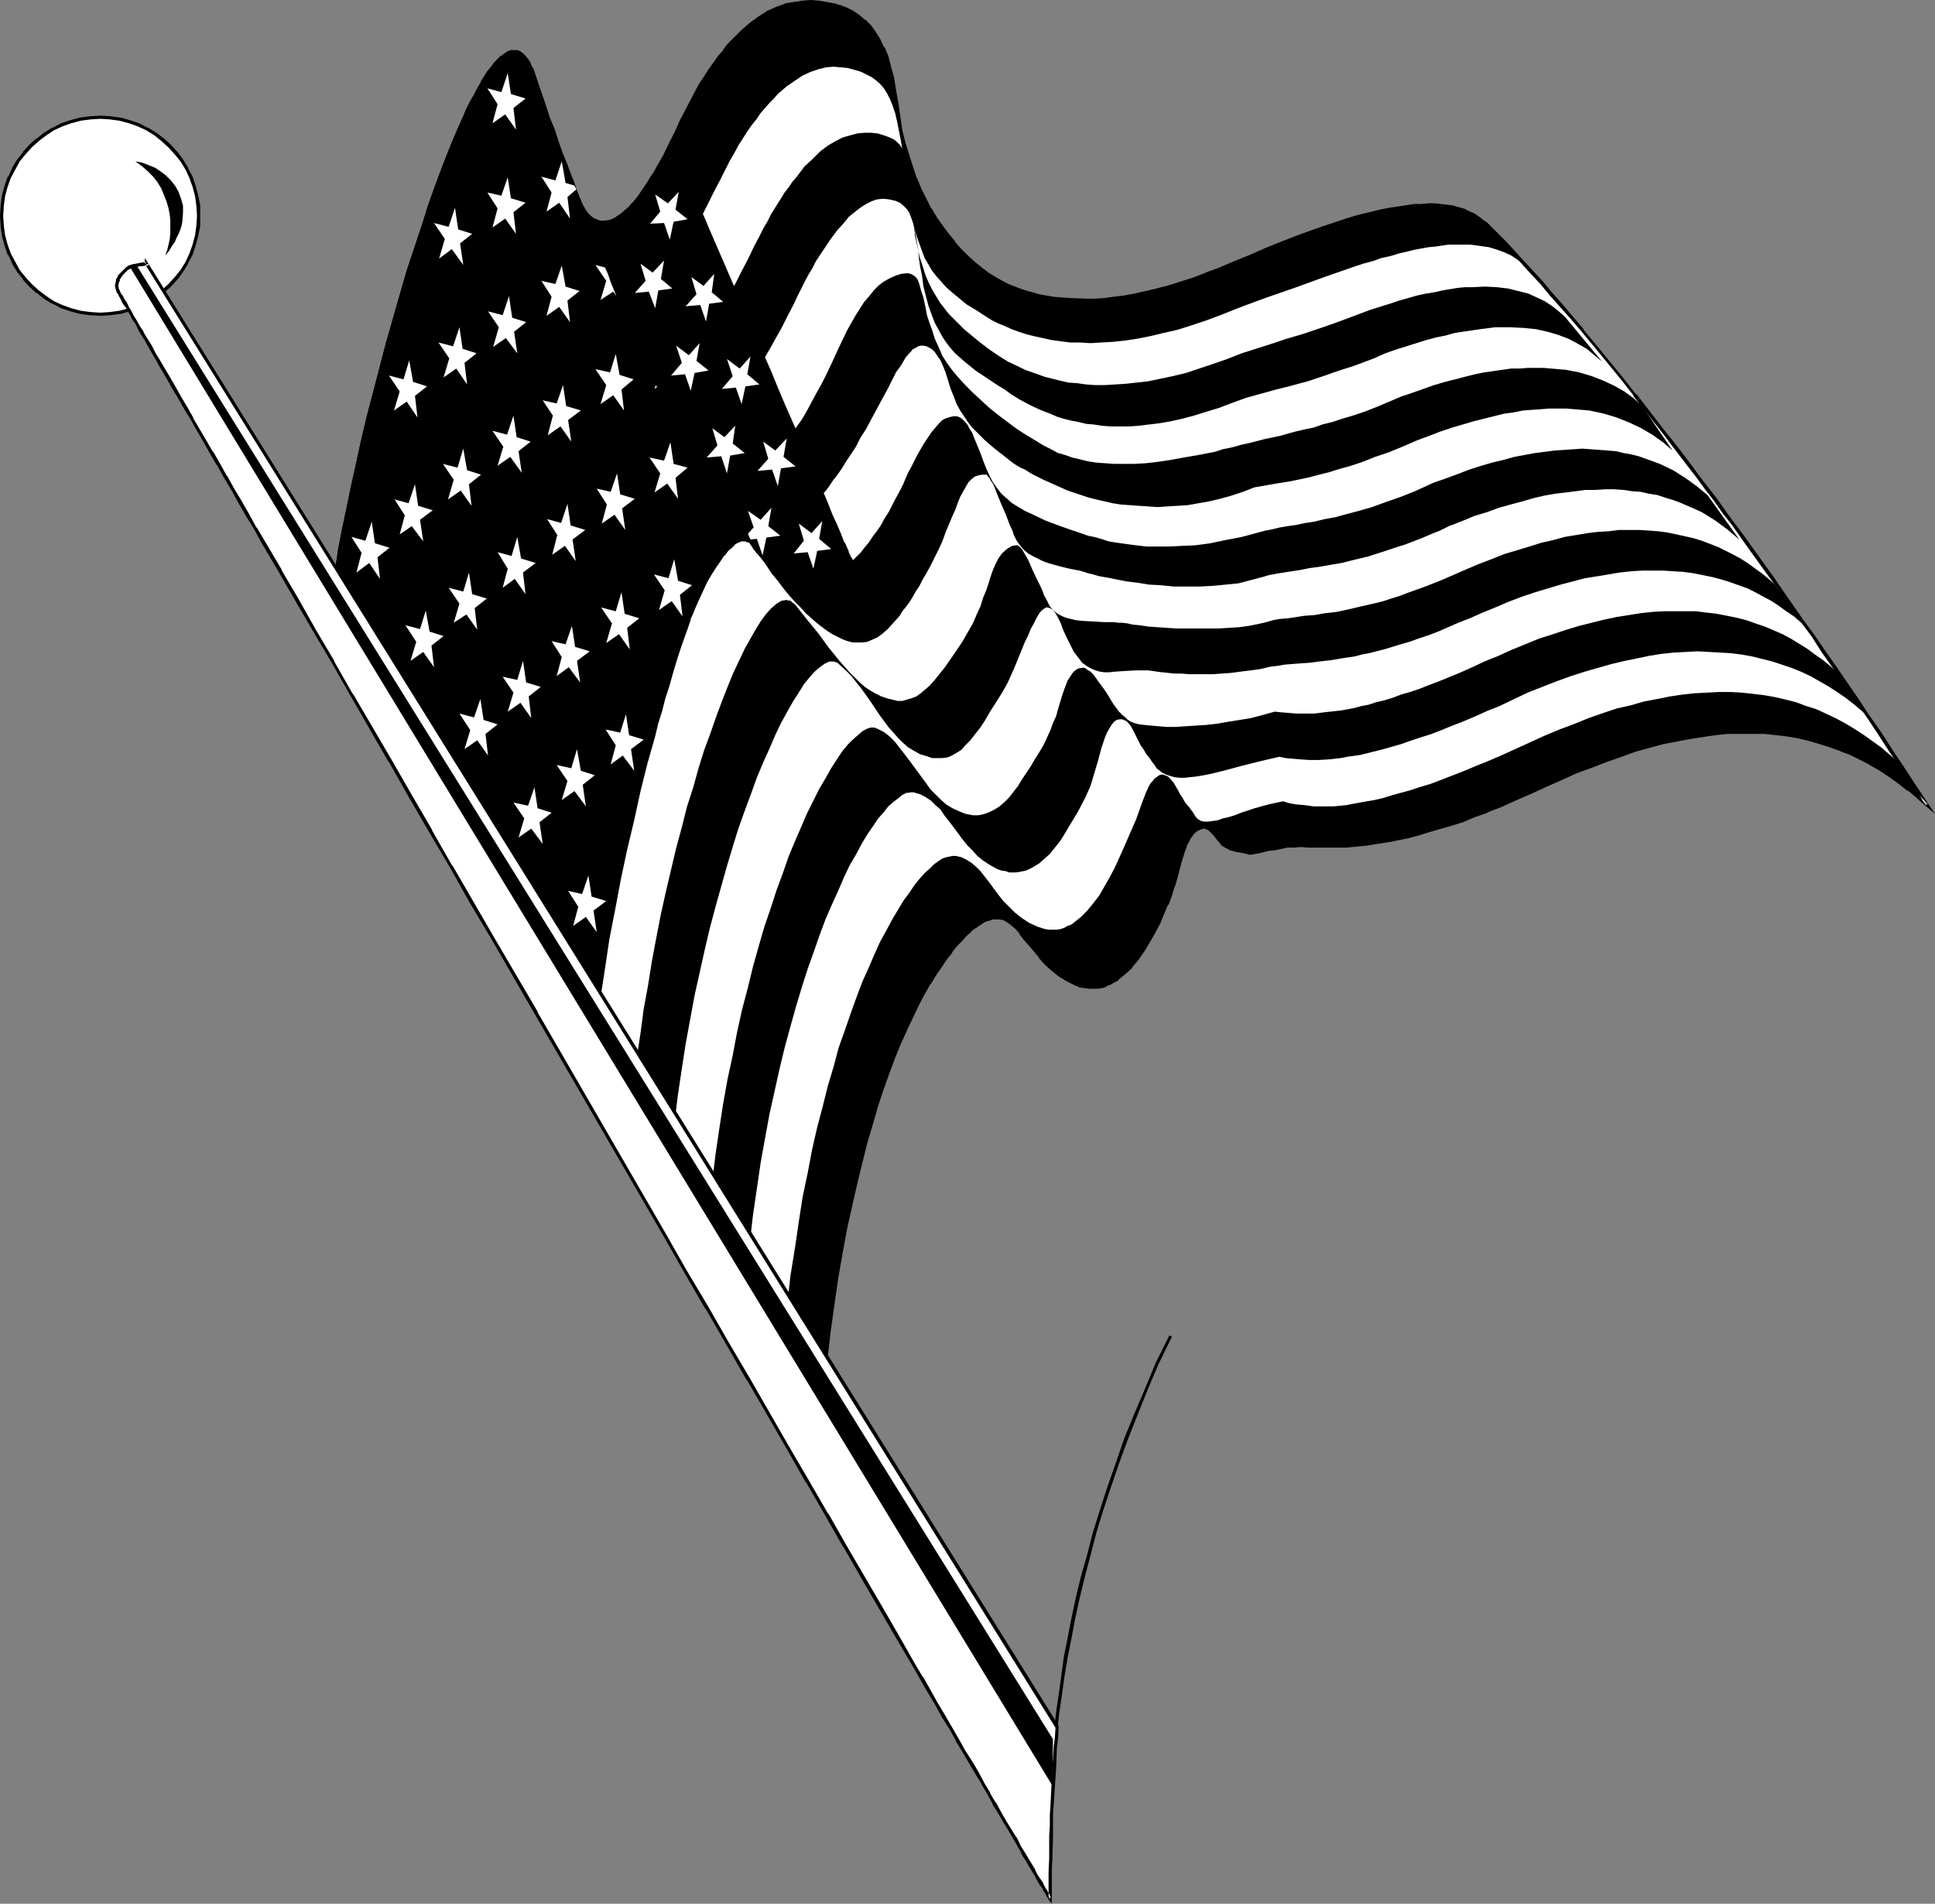 <?xml version="1.0" encoding="UTF-8" standalone="no"?>
<svg
   version="1.0"
   width="130.194mm"
   height="128.094mm"
   id="svg61"
   sodipodi:docname="Flag 55.wmf"
   xmlns:inkscape="http://www.inkscape.org/namespaces/inkscape"
   xmlns:sodipodi="http://sodipodi.sourceforge.net/DTD/sodipodi-0.dtd"
   xmlns="http://www.w3.org/2000/svg"
   xmlns:svg="http://www.w3.org/2000/svg">
  <rect width="100%" height="100%" fill="#808080" stroke="none"/>
  <sodipodi:namedview
     id="namedview61"
     pagecolor="#ffffff"
     bordercolor="#000000"
     borderopacity="0.25"
     inkscape:showpageshadow="2"
     inkscape:pageopacity="0.0"
     inkscape:pagecheckerboard="0"
     inkscape:deskcolor="#d1d1d1"
     inkscape:document-units="mm" />
  <defs
     id="defs1">
    <pattern
       id="WMFhbasepattern"
       patternUnits="userSpaceOnUse"
       width="6"
       height="6"
       x="0"
       y="0" />
  </defs>
  <path
     style="fill:#ffffff;fill-opacity:1;fill-rule:evenodd;stroke:none"
     d="m 209.918,346.134 0.808,-7.272 1.131,-7.11 0.97,-6.625 0.97,-6.464 1.293,-6.141 1.131,-5.979 1.293,-5.656 1.293,-5.333 1.293,-5.009 1.454,-4.848 1.454,-4.686 1.293,-4.363 1.616,-4.04 1.454,-3.878 1.454,-3.717 1.454,-3.393 1.454,-3.232 1.616,-2.909 1.454,-2.747 1.454,-2.585 1.293,-2.262 1.454,-2.262 1.454,-1.939 1.293,-1.778 1.293,-1.616 1.293,-1.293 1.131,-1.293 1.293,-0.97 1.131,-0.97 0.97,-0.808 0.97,-0.646 0.808,-0.323 0.808,-0.323 0.808,-0.323 h 0.646 0.808 0.646 l 0.646,0.162 1.293,0.646 1.131,0.808 1.131,0.97 0.97,1.293 1.131,1.454 1.293,1.454 2.586,3.232 1.454,1.616 1.454,1.454 1.939,1.454 1.939,1.293 2.262,0.97 1.131,0.485 1.131,0.323 1.131,0.162 h 0.97 l 1.131,-0.162 1.131,-0.162 0.97,-0.323 0.97,-0.485 0.97,-0.485 0.97,-0.485 1.778,-1.616 1.778,-1.616 1.616,-1.939 1.454,-2.262 1.454,-2.262 1.293,-2.424 1.131,-2.262 1.131,-2.424 0.97,-2.262 0.808,-2.262 0.808,-1.939 0.323,-0.97 0.323,-1.131 0.485,-2.262 0.808,-2.586 0.808,-2.586 0.323,-1.131 0.485,-1.131 0.646,-0.97 0.485,-0.97 0.808,-0.646 0.808,-0.646 0.808,-0.323 h 0.808 0.808 l 0.646,0.485 0.485,0.485 0.646,0.646 1.131,1.454 0.646,0.808 0.646,0.646 0.808,0.485 0.808,0.323 1.778,0.646 1.778,0.323 h 0.646 l 0.646,0.162 h 0.485 l 0.808,-0.162 1.131,-0.162 1.131,-0.323 1.454,-0.162 1.454,-0.323 3.232,-0.485 1.616,-0.162 1.778,-0.162 2.101,0.162 h 2.262 l 2.586,0.162 2.909,-0.162 h 1.454 l 1.778,-0.162 1.616,-0.162 1.939,-0.162 1.939,-0.323 1.939,-0.323 2.262,-0.323 2.101,-0.485 2.424,-0.485 2.424,-0.646 2.747,-0.646 2.586,-0.808 2.909,-0.97 3.07,-0.97 3.07,-1.131 3.232,-1.293 3.555,-1.454 3.555,-1.454 3.717,-1.616 3.878,-1.778 4.04,-1.939 3.878,-1.616 4.04,-1.616 3.717,-1.454 3.717,-1.293 3.717,-1.131 3.555,-1.131 3.394,-0.808 3.555,-0.808 3.394,-0.646 3.232,-0.485 3.232,-0.485 3.232,-0.162 3.07,-0.162 h 3.07 l 2.909,0.162 2.909,0.162 2.909,0.485 2.909,0.485 2.747,0.485 2.747,0.808 2.586,0.808 2.747,0.97 2.586,1.131 2.424,1.293 2.586,1.293 2.424,1.454 2.424,1.616 2.424,1.616 2.424,1.778 2.262,1.939 2.262,2.101 -3.07,-4.848 -3.07,-4.525 -2.909,-4.525 -3.07,-4.363 -2.909,-4.363 -2.909,-4.201 -2.747,-4.201 -2.747,-4.04 -2.747,-4.04 -2.747,-3.878 -2.747,-3.878 -2.586,-3.717 -2.586,-3.717 -2.586,-3.555 -2.424,-3.393 -2.424,-3.393 -2.424,-3.393 -2.424,-3.232 -2.424,-3.232 -2.262,-3.07 -2.262,-3.07 -2.101,-2.909 -2.262,-2.747 -2.101,-2.909 -1.939,-2.747 -2.101,-2.586 -3.878,-5.009 -3.717,-4.848 -3.555,-4.363 -3.555,-4.363 -3.232,-3.878 -3.07,-3.717 -2.747,-3.393 -2.747,-3.07 -2.586,-2.909 -2.262,-2.747 -2.262,-2.424 -1.939,-2.101 -1.778,-2.101 -1.616,-1.778 -1.454,-1.454 -1.293,-1.293 -1.131,-1.131 -0.808,-0.97 -0.808,-0.646 -1.293,-1.293 -1.454,-1.131 -1.778,-0.97 -1.939,-0.97 -0.97,-0.323 -1.293,-0.323 -1.131,-0.323 -1.293,-0.162 -1.454,-0.162 -1.454,-0.162 h -1.616 -1.778 l -1.939,0.162 -1.939,0.162 -2.101,0.323 -2.262,0.485 -2.424,0.485 -2.424,0.646 -2.747,0.646 -2.747,0.808 -3.07,0.97 -3.232,1.131 -3.232,1.131 -3.555,1.293 -3.717,1.293 -3.878,1.616 -4.202,1.778 -4.202,1.778 -3.555,1.454 -3.394,1.454 -3.394,1.131 -3.232,1.131 -3.07,0.97 -2.909,0.808 -2.909,0.646 -2.747,0.485 -2.747,0.646 -2.586,0.323 -2.424,0.162 -2.424,0.162 -2.262,0.162 -2.262,-0.162 h -2.101 l -2.101,-0.162 -1.939,-0.323 -1.778,-0.162 -1.778,-0.485 -1.778,-0.323 -1.616,-0.485 -1.616,-0.485 -2.909,-1.293 -2.586,-1.293 -2.262,-1.454 -2.101,-1.454 -1.778,-1.454 -1.616,-1.616 -1.616,-1.616 -1.778,-1.778 -1.454,-1.939 -1.616,-2.101 -1.454,-2.262 -1.454,-2.262 -1.293,-2.585 -1.293,-2.585 -1.293,-2.747 -0.97,-2.747 -0.97,-3.07 -0.97,-3.07 -0.646,-3.393 -0.646,-3.232 -0.485,-3.555 -0.485,-3.393 -0.646,-3.232 -0.646,-2.747 -0.808,-2.585 -0.97,-2.262 -0.97,-2.101 -1.131,-1.778 -1.293,-1.616 -1.293,-1.293 -1.454,-1.131 -1.454,-0.97 -1.616,-0.808 -1.616,-0.646 -1.778,-0.485 -1.778,-0.485 -1.939,-0.162 -1.939,-0.162 h -2.101 l -1.939,0.323 -2.101,0.485 -2.262,0.646 -2.101,1.131 -2.262,1.293 -2.262,1.616 -1.131,0.808 -1.131,1.131 -1.131,1.131 -1.293,1.131 -1.131,1.293 -1.131,1.454 -1.293,1.454 -1.131,1.616 -1.131,1.778 -1.293,1.939 -1.131,1.939 -1.293,2.101 -1.131,2.101 -1.293,2.424 -1.131,2.424 -1.293,2.586 -1.616,3.232 -1.454,3.07 -1.454,2.747 -1.454,2.424 -1.293,2.262 -1.293,1.778 -1.293,1.778 -1.131,1.293 -1.131,1.293 -1.131,0.97 -0.97,0.808 -0.97,0.646 -0.97,0.485 -0.808,0.323 -0.808,0.162 -0.808,0.162 -0.808,-0.162 -0.646,-0.162 -1.131,-0.485 -0.97,-0.808 -0.808,-0.808 -0.646,-0.808 -0.485,-0.646 -0.323,-0.646 v -0.162 0 -0.162 l -0.323,-0.323 -0.162,-0.808 -0.323,-0.808 -0.485,-1.293 -0.646,-1.454 -0.646,-1.778 -0.808,-1.939 -0.808,-2.101 -0.97,-2.585 -0.97,-2.747 -0.97,-2.909 -1.131,-3.232 -1.293,-3.393 -1.293,-3.717 -1.293,-3.878 -0.485,-1.454 -0.485,-1.131 -0.646,-0.97 -0.646,-0.808 -0.646,-0.646 -0.646,-0.323 -0.646,-0.323 h -0.646 -0.646 l -0.808,0.323 -0.808,0.485 -0.808,0.485 -0.808,0.808 -0.808,0.808 -0.808,0.97 -0.808,1.293 -0.97,1.131 -0.808,1.454 -0.808,1.616 -0.97,1.616 -0.97,1.778 -0.808,1.778 -0.97,2.101 -0.97,1.939 -0.97,2.262 -0.97,2.262 -1.778,4.848 -1.939,5.009 -1.939,5.494 -1.939,5.494 -1.778,5.817 -1.939,5.979 -1.778,6.141 -3.555,12.443 -3.232,12.443 -1.616,6.141 -1.454,6.141 -1.454,5.817 -1.131,5.817 -1.293,5.494 -0.97,5.333 -0.97,5.009 -0.485,2.424 -0.323,2.262 0.485,1.131 0.808,0.97 0.646,1.293 0.808,1.454 0.97,1.616 1.131,1.616 0.97,1.778 1.293,1.939 1.131,2.101 1.454,2.101 1.293,2.262 1.454,2.424 1.616,2.424 1.454,2.586 1.778,2.747 1.616,2.747 1.778,2.909 1.778,2.909 1.939,3.07 1.939,3.232 4.04,6.464 4.04,6.787 4.363,6.949 4.525,7.272 4.525,7.433 4.686,7.433 38.299,62.052 4.686,7.595 4.525,7.272 4.363,7.272 4.363,6.949 4.202,6.625 1.939,3.232 2.101,3.232 1.778,3.07 1.939,2.909 1.778,3.07 z"
     id="path1" />
  <path
     style="fill:#000000;fill-opacity:1;fill-rule:evenodd;stroke:none"
     d="m 210.241,347.426 0.97,-8.564 0.97,-6.949 0.97,-6.787 1.131,-6.464 1.131,-6.141 1.293,-5.817 1.293,-5.656 v 0 l 1.293,-5.333 1.293,-5.171 1.454,-4.848 1.293,-4.525 1.454,-4.363 1.454,-4.04 1.454,-3.878 v 0 l 1.454,-3.555 1.616,-3.555 1.454,-3.07 1.454,-3.07 1.454,-2.747 1.454,-2.586 v 0.162 l 1.454,-2.424 1.454,-2.101 1.293,-1.939 1.454,-1.778 h -0.162 l 1.293,-1.616 v 0 l 1.293,-1.293 1.131,-1.293 1.293,-1.131 h -0.162 l 1.131,-0.808 v 0 l 0.97,-0.646 0.97,-0.646 v 0 l 0.808,-0.485 v 0 l 0.808,-0.162 v 0 l 0.808,-0.323 h -0.162 0.808 -0.162 0.808 -0.162 0.646 l 0.808,0.162 -0.162,-0.162 1.131,0.646 v 0 l 1.131,0.808 v 0 l 1.131,0.97 1.131,1.293 h -0.162 l 1.131,1.454 v 0 l 1.293,1.454 2.586,3.07 v 0.162 l 1.454,1.616 1.616,1.454 v 0 l 1.778,1.454 v 0 l 2.101,1.293 v 0 l 2.262,1.131 v 0 l 1.131,0.485 1.131,0.162 v 0 l 1.293,0.162 h 1.131 1.131 l 0.97,-0.162 h 0.162 l 0.97,-0.323 v -0.162 l 0.97,-0.323 1.131,-0.646 v 0 l 0.97,-0.485 v -0.162 l 1.778,-1.454 v 0 l 1.778,-1.616 v -0.162 l 1.616,-1.939 v 0 l 1.454,-2.101 1.454,-2.424 v 0 l 1.293,-2.262 1.293,-2.424 0.97,-2.424 0.97,-2.262 h 0.162 l 0.808,-2.262 v 0 l 0.646,-2.101 0.323,-0.808 0.323,-1.131 0.646,-2.424 0.646,-2.424 0.808,-2.586 0.485,-1.131 h -0.162 l 0.646,-1.131 0.485,-0.97 v 0 l 0.646,-0.808 h -0.162 l 0.808,-0.646 h -0.162 l 0.808,-0.485 v 0 l 0.808,-0.323 h -0.162 l 0.97,-0.162 h -0.162 l 0.646,0.162 h -0.162 l 0.646,0.323 v 0 l 0.485,0.485 0.646,0.646 v 0 l 1.131,1.454 0.646,0.646 v 0.162 l 0.646,0.646 h 0.162 l 0.646,0.485 h 0.162 l 0.808,0.485 1.778,0.485 h 0.162 l 1.778,0.323 0.646,0.162 0.485,0.162 h 0.808 l 0.808,-0.162 0.97,-0.162 1.293,-0.323 v 0 l 1.293,-0.323 v 0 l 1.616,-0.162 3.07,-0.646 h 1.616 v 0 l 1.778,-0.162 2.101,0.162 h 2.262 2.586 2.909 1.454 0.162 l 1.616,-0.162 1.778,-0.162 1.778,-0.162 1.939,-0.323 2.101,-0.323 2.101,-0.323 2.262,-0.485 v 0 l 2.424,-0.485 2.424,-0.646 2.586,-0.808 2.747,-0.808 2.909,-0.808 3.07,-0.97 3.07,-1.293 3.232,-1.131 0.162,-0.162 3.394,-1.293 3.555,-1.616 3.717,-1.616 3.878,-1.778 4.04,-1.778 3.878,-1.778 v 0 l 4.04,-1.454 3.717,-1.454 v 0 l 3.717,-1.293 3.555,-1.293 3.555,-0.97 3.555,-0.97 v 0 l 3.394,-0.646 3.394,-0.646 3.232,-0.485 3.232,-0.485 3.232,-0.323 v 0 h 3.07 3.07 2.909 v 0 l 2.909,0.323 2.909,0.323 2.747,0.485 v 0 l 2.747,0.646 2.747,0.808 2.586,0.808 2.747,0.97 h -0.162 l 2.586,0.97 2.586,1.293 2.586,1.293 h -0.162 l 2.586,1.454 2.424,1.616 2.262,1.616 2.424,1.939 v -0.162 l 2.424,1.939 h -0.162 l 4.686,4.04 -4.848,-7.272 -3.07,-4.686 -2.909,-4.363 -2.909,-4.525 -3.07,-4.363 -2.747,-4.201 -2.909,-4.201 -2.747,-4.04 -2.747,-3.878 -2.747,-4.04 -2.747,-3.717 -2.586,-3.717 -2.586,-3.717 -2.424,-3.555 -2.586,-3.555 -2.424,-3.393 -2.424,-3.393 -2.424,-3.232 -2.262,-3.07 -2.262,-3.232 -2.262,-2.909 -2.262,-2.909 -2.101,-2.909 -2.101,-2.747 -2.101,-2.747 -2.101,-2.586 -7.595,-9.857 h -0.162 l -3.555,-4.525 -6.626,-8.08 -0.485,0.485 6.626,8.08 3.555,4.525 h -0.162 l 7.757,9.857 1.939,2.585 2.101,2.747 2.101,2.747 2.262,2.909 2.101,2.909 2.262,2.909 2.262,3.232 2.424,3.07 2.262,3.232 2.424,3.393 2.424,3.393 2.586,3.555 2.586,3.555 2.586,3.717 2.586,3.717 2.747,3.717 2.586,4.04 2.747,3.878 2.909,4.04 2.747,4.201 2.909,4.201 2.909,4.363 2.909,4.525 3.07,4.363 3.07,4.686 3.07,4.686 0.646,-0.485 -2.262,-2.101 v 0 l -2.424,-1.939 v 0 l -2.424,-1.778 -2.262,-1.778 -2.424,-1.454 -2.586,-1.616 v 0 l -2.424,-1.293 -2.586,-1.131 -2.586,-1.131 h -0.162 l -2.586,-0.97 -2.747,-0.97 -2.586,-0.646 -2.909,-0.646 v 0 l -2.747,-0.485 -2.909,-0.323 -2.909,-0.323 h -0.162 l -2.909,-0.162 h -3.07 l -3.07,0.162 h -0.162 l -3.232,0.323 -3.07,0.323 -3.394,0.485 -3.394,0.646 -3.394,0.808 v 0 l -3.555,0.97 -3.555,0.97 -3.717,1.131 -3.717,1.293 v 0 l -3.878,1.454 -3.878,1.616 v 0 l -3.878,1.778 -4.04,1.778 -3.878,1.778 -3.717,1.778 -3.555,1.454 -3.555,1.454 h 0.162 l -3.232,1.131 -3.232,1.131 -2.909,0.97 -2.909,0.97 -2.747,0.808 -2.586,0.808 -2.586,0.485 -2.262,0.646 v 0 l -2.262,0.323 -2.101,0.485 -1.939,0.323 -2.101,0.323 -1.778,0.162 h -1.778 l -1.616,0.162 v 0 l -1.454,0.162 h -2.909 -2.586 l -2.262,-0.162 h -2.101 -1.778 -0.162 l -1.616,0.162 -3.07,0.485 -1.616,0.323 v 0 l -1.293,0.323 v 0 l -1.293,0.162 -0.97,0.162 -0.808,0.162 v 0 h -0.485 v 0 h -0.646 l -0.646,-0.162 -1.616,-0.323 v 0 l -1.778,-0.485 v 0 l -0.808,-0.485 v 0 l -0.646,-0.485 v 0.162 l -0.646,-0.646 v 0 l -0.646,-0.646 -1.131,-1.454 v -0.162 l -0.646,-0.646 -0.646,-0.646 -0.646,-0.323 -0.97,-0.162 -0.97,0.162 -0.97,0.323 -0.808,0.646 -0.646,0.646 -0.162,0.162 -0.646,0.808 v 0 l -0.485,1.131 -0.485,1.131 v 0 l -0.485,1.293 -0.808,2.424 -0.646,2.585 -0.646,2.424 -0.323,0.97 -0.323,0.97 -0.646,1.939 v 0 l -0.97,2.262 h 0.162 l -0.97,2.262 -1.131,2.262 -1.131,2.424 -1.293,2.424 v -0.162 l -1.454,2.424 -1.454,2.101 v 0 l -1.616,1.939 v 0 l -1.616,1.778 v 0 l -1.778,1.454 v -0.162 l -0.97,0.646 v 0 l -0.97,0.485 -0.97,0.485 v -0.162 l -0.97,0.323 v 0 l -0.97,0.162 -1.131,0.162 v 0 h -0.97 v 0 l -1.131,-0.162 h 0.162 l -1.131,-0.323 -1.293,-0.323 h 0.162 l -2.262,-1.131 h 0.162 l -2.101,-1.131 v 0 l -1.778,-1.454 v 0 l -1.454,-1.454 -1.616,-1.616 v 0 l -2.586,-3.07 -1.131,-1.454 h 0.162 l -1.131,-1.454 -0.162,-0.162 -0.97,-1.293 -1.131,-0.97 h -0.162 l -1.131,-0.97 -1.293,-0.485 -0.808,-0.162 -0.646,-0.162 v 0 h -0.808 v 0 l -0.646,0.162 -0.97,0.162 v 0 l -0.808,0.323 v 0.162 l -0.808,0.323 h -0.162 l -0.97,0.646 -0.97,0.808 v 0 l -1.131,0.97 v 0 l -1.131,0.97 -1.293,1.293 -1.293,1.293 v 0.162 l -1.293,1.616 v 0 l -1.293,1.778 -1.454,1.939 -1.454,2.101 -1.454,2.424 v 0 l -1.454,2.586 -1.454,2.747 -1.454,2.909 -1.454,3.232 -1.454,3.393 -1.616,3.717 v 0 l -1.454,3.878 -1.454,4.04 -1.454,4.363 -1.454,4.686 -1.293,4.848 -1.454,5.009 -1.293,5.333 v 0.162 l -1.131,5.656 -1.293,5.817 -1.131,6.141 -1.131,6.464 -0.97,6.787 -0.97,7.11 -0.808,7.272 0.646,-0.162 z"
     id="path2" />
  <path
     style="fill:#000000;fill-opacity:1;fill-rule:evenodd;stroke:none"
     d="m 405.777,87.584 -3.07,-3.717 v -0.162 l -2.747,-3.232 -2.747,-3.232 -2.586,-2.909 -2.262,-2.747 -2.262,-2.424 -1.939,-2.101 -1.778,-1.939 -1.616,-1.778 -1.454,-1.616 -1.293,-1.293 -1.131,-1.131 -1.616,-1.616 -1.293,-1.293 h -0.162 l -1.454,-1.131 v 0 l -1.616,-1.131 h -0.162 l -1.778,-0.808 -0.162,-0.162 -1.131,-0.323 -1.131,-0.323 -1.131,-0.323 h -0.162 l -1.293,-0.162 -1.454,-0.162 -1.454,-0.162 h -1.616 l -1.778,0.162 h -1.939 v 0 l -1.939,0.323 -2.101,0.323 -2.262,0.323 -2.424,0.485 v 0 l -2.586,0.646 -2.747,0.646 -2.747,0.808 -6.302,2.101 -3.232,1.131 -3.555,1.293 v 0 l -3.717,1.454 v 0 l -4.04,1.616 -4.04,1.778 -4.363,1.778 -3.394,1.454 v 0 l -3.555,1.293 h 0.162 l -3.394,1.293 -3.07,0.97 -3.07,0.97 -3.07,0.808 -2.747,0.646 v 0 l -2.909,0.646 -2.586,0.485 -2.586,0.323 -2.424,0.323 -2.424,0.162 v 0 h -2.262 l -4.363,-0.162 v 0 l -1.939,-0.162 -2.101,-0.162 -1.778,-0.323 -1.778,-0.323 v 0 l -1.616,-0.485 -1.778,-0.485 -1.454,-0.485 v 0 l -2.909,-1.131 -2.424,-1.293 v 0 l -2.424,-1.454 -1.939,-1.454 v 0 l -1.778,-1.454 v 0 l -1.616,-1.454 -1.778,-1.778 -1.616,-1.778 h 0.162 l -1.616,-1.939 -1.454,-1.939 -1.616,-2.262 -1.454,-2.424 v 0.162 l -1.293,-2.585 -1.293,-2.585 -1.131,-2.747 v 0.162 l -0.97,-2.909 -0.97,-3.07 -0.97,-3.07 -0.808,-3.232 v 0 l -0.485,-3.393 -0.485,-3.393 -0.646,-3.555 -0.485,-3.07 v 0 l -0.808,-2.909 -0.646,-2.585 v 0 l -0.97,-2.262 h -0.162 l -0.97,-2.101 v 0 l -1.131,-1.778 -1.131,-1.616 -0.162,-0.162 -1.293,-1.293 h -0.162 l -1.293,-1.131 v 0 l -1.616,-1.131 v 0 l -1.616,-0.808 -1.616,-0.646 h -0.162 l -1.616,-0.485 h -0.162 l -1.778,-0.323 -1.939,-0.323 v 0 L 206.201,0 l -2.101,0.162 v 0 l -2.101,0.323 -2.101,0.323 v 0 l -2.101,0.808 h -0.162 l -2.101,0.97 h -0.162 l -2.262,1.454 -2.262,1.616 v 0 l -1.131,0.97 v 0 l -1.131,0.97 -1.131,1.131 -1.131,1.131 -1.293,1.293 -1.131,1.454 v 0.162 l -1.293,1.454 v 0 l -1.131,1.616 -1.293,1.778 -1.131,1.778 -1.293,1.939 -1.131,2.101 v 0 l -2.424,4.686 -1.293,2.424 -1.131,2.585 -1.616,3.232 -1.454,3.07 -1.616,2.747 -1.293,2.424 v -0.162 l -1.454,2.262 -1.293,1.939 -1.131,1.616 v 0 l -1.131,1.454 v -0.162 l -1.131,1.293 -1.131,0.97 h 0.162 l -1.131,0.808 -0.97,0.646 v 0 l -0.808,0.323 -0.97,0.485 0.162,-0.162 -0.808,0.162 v 0 l -0.808,0.162 h 0.162 l -0.808,-0.162 h -0.646 0.162 l -1.131,-0.485 v 0 l -0.97,-0.808 0.162,0.162 -0.808,-0.808 v 0 l -0.646,-0.808 -0.323,-0.808 v 0 l -0.323,-0.485 -0.162,-0.162 0.162,0.162 v -0.162 l -0.162,-0.162 -0.162,-0.485 v 0.162 l -0.162,-0.646 -0.162,-0.162 -0.808,-2.101 v 0 l -0.485,-1.454 v 0 l -0.646,-1.778 v 0.162 l -0.808,-2.101 v 0 l -0.808,-2.262 v 0.162 l -0.97,-2.424 -0.97,-2.747 -0.97,-3.07 -1.293,-3.07 -1.131,-3.555 -1.293,-3.717 -1.293,-3.878 -0.485,-1.454 h -0.162 l -0.485,-1.131 v -0.162 l -0.646,-0.97 -0.646,-0.808 -0.646,-0.646 v 0 l -0.646,-0.485 -0.808,-0.323 h -0.808 -0.808 l -0.97,0.323 v 0.162 l -0.646,0.323 -0.808,0.646 h -0.162 l -0.808,0.808 -0.808,0.808 v 0 l -0.808,1.131 v 0 l -0.97,1.131 -0.808,1.293 -0.808,1.293 v 0.162 l -0.97,1.616 1.616,-1.293 v 0 l 0.97,-1.293 0.808,-1.293 0.808,-1.131 v 0 l 0.808,-1.131 v 0.162 l 0.808,-0.97 0.808,-0.646 v 0 l 0.808,-0.485 0.646,-0.485 v 0.162 l 0.808,-0.323 h -0.162 l 0.646,-0.162 h -0.162 l 0.808,0.162 v 0 l 0.646,0.162 h -0.162 l 0.646,0.323 h -0.162 l 0.808,0.646 -0.162,-0.162 0.646,0.808 0.485,1.131 v -0.162 l 0.646,1.131 h -0.162 l 0.485,1.454 1.454,3.878 1.131,3.717 1.293,3.393 1.131,3.232 1.131,2.909 0.97,2.747 0.808,2.424 v 0.162 l 0.97,2.101 v 0 l 0.646,1.939 v 0.162 l 0.808,1.616 v 0 l 0.485,1.454 v 0 l 0.97,2.262 -0.162,-0.162 0.323,0.646 v 0.162 l 0.162,0.323 0.162,0.162 -0.162,-0.162 v 0.162 l 0.162,0.162 0.323,0.646 v 0 l 0.485,0.808 0.485,0.808 h 0.162 l 0.808,0.808 v 0.162 l 0.97,0.646 1.293,0.646 0.808,0.162 h 0.646 0.162 0.808 v 0 l 0.808,-0.162 0.97,-0.485 0.97,-0.485 v 0 l 0.97,-0.646 1.131,-0.808 v 0 l 0.97,-0.97 1.293,-1.293 v 0 l 1.131,-1.454 v 0 l 1.293,-1.616 1.293,-1.939 1.454,-2.262 v 0 l 1.293,-2.424 1.454,-2.747 1.616,-3.07 1.454,-3.232 1.293,-2.585 1.293,-2.424 2.262,-4.525 v 0 l 1.293,-2.101 1.293,-1.939 1.131,-1.778 1.131,-1.778 1.293,-1.616 h -0.162 l 1.293,-1.454 v 0 l 1.131,-1.454 1.131,-1.293 1.293,-1.131 1.131,-1.131 1.131,-1.131 h -0.162 l 1.131,-0.808 v 0 l 2.262,-1.616 2.262,-1.293 v 0 l 2.101,-0.97 v 0 l 2.101,-0.646 v 0 l 2.101,-0.485 1.939,-0.323 v 0 h 2.101 1.939 -0.162 l 1.939,0.323 1.939,0.323 h -0.162 l 1.778,0.485 h -0.162 l 1.778,0.646 1.616,0.808 h -0.162 l 1.616,0.97 v 0 l 1.293,1.131 v 0 l 1.293,1.293 v 0 l 1.293,1.616 0.97,1.778 v -0.162 l 1.131,2.101 v 0 l 0.808,2.262 v 0 l 0.808,2.585 0.808,2.747 v 0 l 0.485,3.07 0.485,3.393 0.485,3.555 0.646,3.393 v 0 l 0.808,3.393 0.808,3.07 0.97,2.909 1.131,2.909 v 0.162 l 1.293,2.747 1.131,2.585 1.454,2.424 v 0 l 1.293,2.424 1.616,2.262 1.454,1.939 1.616,1.939 v 0.162 l 1.778,1.778 1.616,1.616 1.616,1.616 h 0.162 l 1.778,1.454 v 0 l 1.939,1.454 2.424,1.454 v 0 l 2.586,1.293 2.909,1.293 v 0 l 1.616,0.485 1.616,0.485 1.778,0.485 v 0 l 1.778,0.323 1.939,0.323 1.939,0.323 1.939,0.162 h 0.162 4.363 2.262 v 0 l 2.424,-0.162 2.586,-0.323 2.586,-0.323 2.586,-0.485 2.909,-0.485 v 0 l 2.909,-0.646 2.909,-0.97 3.07,-0.808 3.232,-1.131 3.232,-1.293 h 0.162 l 3.394,-1.293 v 0 l 3.555,-1.454 4.202,-1.939 4.202,-1.616 3.878,-1.616 v 0 l 3.717,-1.454 h -0.162 l 3.555,-1.293 3.394,-1.131 6.141,-1.939 2.909,-0.808 2.747,-0.646 2.424,-0.646 v 0 l 2.424,-0.485 2.262,-0.485 2.101,-0.323 1.939,-0.162 h -0.162 l 1.939,-0.162 1.778,-0.162 h 1.616 -0.162 l 1.616,0.162 1.293,0.162 1.293,0.323 v 0 l 1.293,0.162 1.131,0.323 1.131,0.485 -0.162,-0.162 1.939,0.97 v 0 l 1.616,0.97 v 0 l 1.454,1.131 v 0 l 1.293,1.293 1.616,1.616 1.131,1.131 1.293,1.293 1.454,1.454 1.616,1.778 1.778,2.101 1.939,2.101 2.262,2.424 2.262,2.747 2.586,2.909 2.747,3.07 2.909,3.393 v 0 l 3.07,3.717 z"
     id="path3" />
  <path
     style="fill:#000000;fill-opacity:1;fill-rule:evenodd;stroke:none"
     d="m 121.361,22.462 -0.808,1.616 -0.97,1.616 -0.97,1.939 -0.808,1.939 -0.97,2.101 -0.97,2.262 -0.97,2.262 v 0 l -1.939,4.848 v 0 l -1.939,5.171 -1.939,5.333 -1.778,5.656 -1.939,5.817 -1.939,5.817 -1.778,6.141 -3.555,12.443 -3.232,12.443 -1.616,6.141 -1.454,6.141 -1.293,5.979 v 0 l -1.293,5.817 -1.131,5.494 -1.131,5.333 -0.97,5.009 -0.323,2.424 -0.485,2.424 0.646,1.131 v 0 l 0.646,1.131 0.808,1.293 0.808,1.293 v 0 l 0.97,1.616 0.97,1.616 1.131,1.778 1.131,2.101 1.293,1.939 1.293,2.101 1.454,2.262 1.454,2.424 1.454,2.586 1.616,2.586 1.616,2.585 1.778,2.909 1.778,2.909 1.778,2.909 1.939,3.07 1.939,3.07 3.878,6.625 4.202,6.625 4.363,7.11 52.035,84.19 4.525,7.433 4.686,7.433 4.363,7.11 4.363,6.949 4.202,6.625 1.939,3.393 1.939,3.07 1.939,3.07 1.939,3.07 1.778,2.909 2.424,3.878 v -1.454 l -1.778,-2.909 -1.778,-2.909 -1.778,-3.07 -1.939,-3.07 -1.939,-3.07 -2.101,-3.393 -4.202,-6.625 -4.202,-6.949 -4.525,-7.11 -4.525,-7.433 -4.686,-7.433 -52.035,-84.19 -4.202,-7.11 -4.202,-6.625 -4.04,-6.625 -1.939,-3.07 -1.778,-3.07 -1.939,-2.909 -1.616,-2.909 -1.778,-2.909 -1.616,-2.586 -1.616,-2.586 -1.616,-2.585 -1.454,-2.424 -1.293,-2.262 -1.454,-2.101 -1.131,-2.101 -1.131,-1.939 -1.131,-1.778 -1.131,-1.616 -0.808,-1.454 v -0.162 l -0.808,-1.293 -0.808,-1.293 -0.646,-1.131 v 0 l -0.646,-0.97 0.162,0.323 0.323,-2.424 0.485,-2.262 0.808,-5.171 1.131,-5.171 1.131,-5.494 1.293,-5.817 v 0 l 1.454,-5.979 1.454,-5.979 1.454,-6.141 3.232,-12.443 3.555,-12.443 1.939,-6.141 1.778,-5.979 1.939,-5.817 1.939,-5.494 1.778,-5.494 1.939,-5.009 v 0 l 1.939,-4.848 v 0 l 0.808,-2.262 0.97,-2.101 0.97,-2.101 0.97,-1.939 0.97,-1.939 0.808,-1.778 0.97,-1.616 0.808,-1.616 z"
     id="path4" />
  <path
     style="fill:#000000;fill-opacity:1;fill-rule:evenodd;stroke:none"
     d="m 388.486,68.193 -1.293,-1.131 -1.454,-1.131 -1.454,-0.97 -1.778,-0.808 -1.778,-0.646 -2.101,-0.646 -2.262,-0.323 -2.424,-0.323 h -2.747 -2.909 l -3.232,0.485 -1.778,0.162 -1.778,0.323 -1.778,0.323 -1.939,0.485 -2.101,0.485 -2.101,0.646 -2.262,0.485 -2.262,0.808 -2.424,0.646 -2.424,0.808 -7.434,2.585 -7.11,2.585 -7.434,2.585 -3.555,1.293 -3.878,1.454 -4.04,1.616 -3.878,1.454 -3.878,1.293 -3.555,1.131 -3.555,0.808 -3.394,0.808 -3.232,0.646 -3.232,0.485 -3.07,0.323 -2.909,0.162 -2.747,0.162 -2.586,-0.162 h -2.586 l -2.424,-0.323 -2.424,-0.323 -2.101,-0.485 -2.262,-0.485 -1.939,-0.485 -1.939,-0.646 -1.778,-0.646 -1.778,-0.808 -1.616,-0.646 -1.616,-0.808 -1.293,-0.808 -2.747,-1.778 -2.424,-1.454 -1.939,-1.616 -1.778,-1.454 -1.454,-1.293 -1.293,-1.454 -1.293,-1.454 -1.131,-1.454 -0.808,-1.454 -0.97,-1.616 -0.646,-1.778 -0.646,-1.778 -0.646,-1.778 -0.646,-2.101 -0.485,-2.262 -0.323,-2.262 -0.485,-2.585 -0.485,-2.909 -0.323,-2.909 -0.485,-3.07 -0.323,-3.232 -0.485,-2.909 -0.485,-2.585 -0.485,-2.424 -0.485,-2.101 -0.646,-1.939 -0.646,-1.616 -0.808,-1.616 -0.808,-1.293 -0.97,-1.131 -1.131,-0.97 -1.131,-0.808 -1.293,-0.646 -1.293,-0.646 -1.616,-0.485 -1.778,-0.485 -1.778,-0.162 -1.778,-0.162 -1.939,0.162 -1.939,0.485 -1.939,0.646 -2.101,0.97 -1.939,1.293 -2.101,1.454 -2.262,1.939 -0.97,1.131 -1.131,1.131 -1.131,1.293 -1.131,1.293 -0.97,1.454 -1.293,1.616 -1.131,1.616 -1.131,1.778 -1.131,1.778 -1.131,2.101 -1.131,1.939 -1.131,2.262 -1.131,2.262 -1.293,2.424 -1.778,3.555 -1.616,3.232 -1.616,3.07 -1.616,2.585 -1.454,2.585 -1.454,2.262 -1.293,1.939 -1.293,1.778 -1.131,1.454 -1.293,1.454 -1.131,1.131 -0.97,0.97 -0.97,0.808 -0.97,0.808 -0.808,0.485 -0.808,0.323 -0.808,0.323 -0.808,0.162 h -0.646 -0.646 l -0.97,-0.162 -0.97,-0.323 -0.646,-0.485 -0.646,-0.485 -0.323,-0.485 -0.162,-0.162 -0.323,-0.162 -0.162,-0.323 -0.323,-0.485 -0.485,-0.646 -0.485,-0.97 -0.485,-1.293 -0.646,-1.454 -0.646,-1.939 -0.485,-0.97 -0.323,-1.293 -0.485,-1.131 -0.323,-1.293 -0.485,-1.454 -0.485,-1.454 -0.485,-1.778 -0.646,-1.616 -0.485,-1.939 -0.646,-1.939 -0.646,-2.101 -0.646,-2.101 -0.646,-2.424 -0.646,-2.424 -0.646,-2.585 -0.808,-2.747 -0.323,-1.293 -0.485,-1.131 -0.485,-0.97 -0.485,-0.646 -0.485,-0.646 -0.485,-0.485 -0.646,-0.162 h -0.485 -0.646 l -0.646,0.162 -0.808,0.485 -0.646,0.485 -0.646,0.646 -0.808,0.808 -0.808,0.97 -0.646,1.131 -0.808,1.131 -0.808,1.293 -0.97,1.454 -0.808,1.616 -0.808,1.616 -0.97,1.778 -0.808,1.939 -0.97,1.778 -1.778,4.363 -1.778,4.363 -1.778,4.848 -1.939,5.171 -1.778,5.333 -1.939,5.494 -1.778,5.656 -1.778,5.979 -3.555,11.958 -3.232,12.12 -1.616,5.979 -1.454,5.979 -1.293,5.817 -1.293,5.817 -1.131,5.494 -1.131,5.494 -0.97,5.171 -0.808,4.848 -9.534,-15.675 0.323,-2.262 0.485,-2.424 0.97,-5.009 0.97,-5.333 1.293,-5.494 1.131,-5.817 1.454,-5.817 1.454,-6.141 1.616,-6.141 3.232,-12.443 3.555,-12.443 1.778,-6.141 1.939,-5.979 1.778,-5.817 1.939,-5.494 1.939,-5.494 1.939,-5.009 1.778,-4.848 0.97,-2.262 0.97,-2.262 0.97,-1.939 0.97,-2.101 0.808,-1.778 0.97,-1.778 0.97,-1.616 0.808,-1.616 0.808,-1.454 0.97,-1.131 0.808,-1.293 0.808,-0.97 0.808,-0.808 0.808,-0.808 0.808,-0.485 0.808,-0.485 0.808,-0.323 h 0.646 0.646 l 0.646,0.323 0.646,0.323 0.646,0.646 0.646,0.808 0.646,0.97 0.485,1.131 0.485,1.454 1.293,3.878 1.293,3.717 1.293,3.393 1.131,3.232 0.97,2.909 0.97,2.747 0.97,2.585 0.808,2.101 0.808,1.939 0.646,1.778 0.646,1.454 0.485,1.293 0.323,0.808 0.162,0.808 0.323,0.323 v 0.162 0 0.162 l 0.323,0.646 0.485,0.646 0.646,0.808 0.808,0.808 0.97,0.808 1.131,0.485 0.646,0.162 0.808,0.162 0.808,-0.162 0.808,-0.162 0.808,-0.323 0.97,-0.485 0.97,-0.646 0.97,-0.808 1.131,-0.97 1.131,-1.293 1.131,-1.293 1.293,-1.778 1.293,-1.778 1.293,-2.262 1.454,-2.424 1.454,-2.747 1.454,-3.07 1.616,-3.232 1.293,-2.586 1.131,-2.424 1.293,-2.424 1.131,-2.101 1.293,-2.101 1.131,-1.939 1.293,-1.939 1.131,-1.778 1.131,-1.616 1.293,-1.454 1.131,-1.454 1.131,-1.293 1.293,-1.131 1.131,-1.131 1.131,-1.131 1.131,-0.808 2.262,-1.616 2.262,-1.293 2.101,-1.131 2.262,-0.646 2.101,-0.485 1.939,-0.323 h 2.101 l 1.939,0.162 1.939,0.162 1.778,0.485 1.778,0.485 1.616,0.646 1.616,0.808 1.454,0.97 1.454,1.131 1.293,1.293 1.293,1.616 1.131,1.778 0.97,2.101 0.97,2.262 0.808,2.585 0.646,2.747 0.646,3.232 0.485,3.393 0.485,3.555 0.646,3.232 0.646,3.393 0.97,3.07 0.97,3.07 0.97,2.747 1.293,2.747 1.293,2.585 1.293,2.585 1.454,2.262 1.454,2.262 1.616,2.101 1.454,1.939 1.778,1.778 1.616,1.616 1.616,1.616 1.778,1.454 2.101,1.454 2.262,1.454 2.586,1.293 2.909,1.293 1.616,0.485 1.616,0.485 1.778,0.323 1.778,0.485 1.778,0.162 1.939,0.323 2.101,0.162 h 2.101 l 2.262,0.162 2.262,-0.162 2.424,-0.162 2.424,-0.162 2.586,-0.323 2.747,-0.646 2.747,-0.485 2.909,-0.646 2.909,-0.808 3.07,-0.97 3.232,-1.131 3.394,-1.131 3.394,-1.454 3.555,-1.454 4.202,-1.778 4.202,-1.778 3.878,-1.616 3.717,-1.293 3.555,-1.293 3.232,-1.131 3.232,-1.131 3.07,-0.97 2.747,-0.808 2.747,-0.646 2.424,-0.646 2.424,-0.485 2.262,-0.485 2.101,-0.323 1.939,-0.162 1.939,-0.162 h 1.778 1.616 l 1.454,0.162 1.454,0.162 1.293,0.162 1.131,0.323 1.293,0.323 0.97,0.323 1.939,0.97 1.778,0.97 1.454,1.131 1.293,1.293 z"
     id="path5" />
  <path
     style="fill:#000000;fill-opacity:1;fill-rule:evenodd;stroke:none"
     d="m 114.251,191.165 0.808,-5.171 0.97,-5.494 0.97,-5.656 0.97,-5.494 2.424,-11.635 2.424,-11.635 2.747,-11.635 1.454,-5.656 1.454,-5.494 1.454,-5.494 1.454,-5.171 1.454,-5.171 1.616,-4.848 1.454,-4.686 1.454,-4.525 1.454,-4.04 1.454,-3.878 1.454,-3.393 0.808,-1.616 0.646,-1.454 0.646,-1.454 0.808,-1.293 0.646,-1.131 0.646,-1.131 0.646,-0.97 0.646,-0.808 0.646,-0.808 0.646,-0.646 0.646,-0.485 0.485,-0.485 0.646,-0.162 0.485,-0.162 h 0.485 l 0.485,0.162 0.646,0.323 0.323,0.485 0.646,0.485 0.323,0.808 0.485,0.808 0.323,1.131 0.808,2.101 0.808,2.101 0.808,2.101 0.646,1.939 0.808,1.778 0.808,1.616 0.808,1.616 0.808,1.454 1.454,2.747 1.454,2.424 1.454,2.101 1.454,1.778 1.293,1.616 1.293,1.293 1.293,0.97 1.131,0.808 0.97,0.808 0.808,0.485 0.808,0.323 0.485,0.323 0.646,0.323 0.646,0.323 0.808,0.323 0.97,0.162 1.131,0.162 h 1.293 l 0.646,-0.162 0.646,-0.323 0.646,-0.323 0.808,-0.323 0.97,-0.646 0.808,-0.485 0.808,-0.808 0.97,-0.97 1.131,-0.97 0.97,-1.131 1.131,-1.454 1.131,-1.454 1.131,-1.616 1.293,-1.939 1.293,-1.939 1.293,-2.262 1.454,-2.585 1.454,-2.585 1.454,-2.909 1.616,-3.07 0.97,-2.101 0.97,-1.939 0.97,-1.939 0.97,-1.778 0.97,-1.616 0.808,-1.616 0.97,-1.454 0.97,-1.454 1.616,-2.424 1.778,-2.424 1.616,-1.778 1.454,-1.778 1.616,-1.293 1.454,-1.131 1.293,-0.808 1.293,-0.646 1.293,-0.485 1.293,-0.162 h 0.97 l 1.131,0.162 1.454,0.323 1.131,0.485 0.97,0.808 0.808,0.808 0.646,0.97 0.485,1.293 0.485,1.293 0.323,1.454 0.323,1.616 0.323,1.778 0.323,1.939 0.162,2.101 0.323,2.262 0.485,2.262 0.323,2.585 0.646,2.585 0.646,2.424 0.808,2.262 0.808,2.101 0.97,1.778 0.97,1.778 0.97,1.454 1.131,1.454 1.131,1.293 1.293,1.131 1.293,1.131 2.586,2.101 2.909,1.939 2.909,1.939 1.616,0.97 1.778,1.293 2.101,1.293 2.424,1.293 2.747,1.293 2.909,1.131 1.454,0.646 1.616,0.485 1.939,0.485 1.778,0.323 1.939,0.485 1.939,0.162 2.101,0.323 2.262,0.162 h 4.686 l 2.424,-0.162 2.586,-0.323 2.747,-0.323 2.747,-0.485 2.909,-0.646 3.07,-0.808 3.07,-0.97 3.232,-0.97 3.394,-1.293 3.555,-1.293 7.595,-2.101 3.878,-0.97 4.202,-1.131 4.363,-1.454 2.262,-0.808 2.424,-0.808 2.586,-0.808 2.586,-0.97 2.586,-0.97 2.909,-1.293 2.747,-0.97 2.586,-0.808 2.586,-0.808 2.586,-0.808 2.424,-0.646 2.424,-0.485 2.262,-0.646 2.101,-0.323 2.262,-0.323 2.101,-0.323 3.878,-0.485 h 3.717 l 3.394,0.162 3.232,0.323 2.909,0.646 2.747,0.808 2.586,0.97 2.424,1.293 2.262,1.293 1.939,1.616 1.939,1.616 -9.373,-11.312 -1.616,-1.454 -1.616,-1.293 -1.939,-1.293 -2.101,-0.97 -2.101,-0.97 -2.586,-0.646 -2.586,-0.646 -2.747,-0.323 -3.07,-0.162 -3.394,0.162 h -1.778 l -1.778,0.162 -1.939,0.323 -1.939,0.323 -2.101,0.485 -2.101,0.323 -2.262,0.485 -2.262,0.646 -2.262,0.646 -2.424,0.808 -2.586,0.808 -2.586,0.808 -4.686,1.778 -4.363,1.616 -4.202,1.454 -3.878,1.293 -3.878,1.131 -3.878,1.293 -7.595,2.424 -3.717,1.454 -3.717,1.293 -3.394,1.131 -3.394,1.131 -3.394,0.808 -3.07,0.646 -3.07,0.646 -2.909,0.323 -2.909,0.323 -2.586,0.162 -2.586,0.162 h -2.586 l -2.262,-0.162 -2.262,-0.323 -2.262,-0.162 -2.101,-0.485 -1.939,-0.485 -1.939,-0.485 -1.778,-0.646 -3.232,-1.131 -1.616,-0.808 -2.747,-1.293 -2.586,-1.616 -2.101,-1.454 -1.939,-1.454 -1.616,-1.293 -2.909,-2.424 -2.586,-2.585 -1.293,-1.293 -1.131,-1.454 -1.131,-1.454 -0.97,-1.616 -0.97,-1.616 -0.97,-1.939 -0.808,-1.939 -0.646,-2.101 -0.808,-2.424 -0.485,-2.424 -0.646,-2.747 -0.323,-2.909 -0.323,-2.909 -0.323,-2.747 -0.162,-2.262 -0.323,-2.262 -0.162,-2.101 -0.162,-1.778 -0.323,-1.616 -0.323,-1.293 -0.323,-1.293 -0.485,-1.131 -0.646,-0.97 -0.808,-0.808 -0.808,-0.646 -1.131,-0.485 -1.293,-0.485 -1.616,-0.485 -1.616,-0.162 h -1.778 l -1.778,0.162 -1.778,0.485 -1.778,0.485 -1.939,0.97 -1.939,1.131 -1.939,1.454 -1.939,1.939 -2.101,1.939 -1.939,2.585 -1.131,1.293 -0.97,1.454 -1.131,1.454 -0.97,1.616 -1.131,1.778 -1.131,1.778 -0.97,1.939 -1.131,1.939 -1.131,2.262 -1.131,2.101 -1.616,3.393 -1.616,3.07 -1.454,2.909 -1.454,2.585 -1.454,2.262 -1.293,2.262 -1.293,1.939 -1.293,1.616 -1.293,1.616 -0.97,1.293 -1.131,1.131 -0.97,1.131 -0.97,0.808 -0.97,0.646 -0.808,0.646 -0.808,0.485 -0.808,0.323 -0.808,0.162 -0.646,0.323 h -0.646 -1.131 l -0.97,-0.323 -0.808,-0.323 -0.646,-0.485 -0.646,-0.323 -0.323,-0.323 -0.485,-0.162 -0.485,-0.323 -0.646,-0.485 -0.808,-0.808 -0.808,-0.808 -0.97,-1.131 -0.97,-1.454 -0.97,-1.616 -1.131,-2.101 -0.646,-1.131 -0.646,-1.131 -0.646,-1.293 -0.646,-1.293 -0.646,-1.616 -0.646,-1.454 -0.646,-1.778 -0.808,-1.778 -0.646,-1.939 -0.808,-1.939 -0.646,-2.101 -0.808,-2.262 -0.646,-2.262 -0.808,-2.585 -0.323,-1.131 -0.485,-0.97 -0.323,-0.808 -0.485,-0.646 -0.485,-0.485 -0.485,-0.485 -0.646,-0.162 h -0.485 -0.646 l -0.646,0.323 -0.646,0.323 -0.646,0.485 -0.646,0.808 -0.646,0.646 -0.646,0.97 -0.808,0.97 -0.646,1.131 -0.646,1.293 -0.808,1.454 -0.808,1.454 -0.646,1.616 -0.808,1.616 -0.808,1.778 -0.808,1.778 -1.616,4.04 -1.616,4.363 -1.778,4.686 -1.616,4.848 -1.616,5.009 -1.616,5.333 -1.616,5.494 -1.616,5.656 -1.616,5.817 -1.454,5.817 -3.07,11.796 -2.747,11.796 -1.293,5.817 -1.131,5.817 -1.131,5.656 -0.97,5.494 -0.97,5.333 -0.808,5.009 z"
     id="path6" />
  <path
     style="fill:#000000;fill-opacity:1;fill-rule:evenodd;stroke:none"
     d="m 425.331,114.57 -2.424,-2.101 -2.747,-1.939 -2.747,-1.616 -3.07,-1.454 -3.232,-1.293 -3.232,-0.97 -3.717,-0.808 -1.939,-0.162 -1.939,-0.162 -1.939,-0.162 h -2.101 -2.262 l -2.101,0.162 -2.262,0.162 -2.262,0.162 -2.424,0.485 -2.424,0.323 -2.586,0.646 -2.586,0.646 -2.586,0.646 -2.747,0.808 -2.747,0.808 -2.909,0.97 -2.909,1.131 -3.07,1.131 -3.717,1.616 -3.555,1.454 -3.394,1.131 -3.232,1.293 -2.909,0.97 -2.909,0.808 -2.586,0.808 -2.586,0.646 -2.424,0.646 -2.262,0.485 -2.262,0.485 -1.939,0.323 -2.101,0.323 -1.778,0.323 -3.717,0.646 -2.909,1.131 -2.909,0.97 -2.909,0.808 -2.747,0.646 -2.747,0.485 -2.747,0.485 -2.586,0.162 -2.586,0.162 -2.424,0.162 -2.424,-0.162 -2.424,-0.162 -2.262,-0.162 -2.262,-0.162 -2.101,-0.323 -2.101,-0.485 -2.101,-0.485 -1.939,-0.485 -1.939,-0.646 -3.394,-1.131 -3.232,-1.454 -2.909,-1.293 -2.586,-1.293 -1.131,-0.646 -0.97,-0.646 -1.131,-0.485 -0.808,-0.485 -0.808,-0.485 -0.646,-0.485 -2.262,-1.778 -2.262,-1.778 -2.262,-1.939 -2.262,-2.262 -1.131,-1.131 -0.97,-1.293 -0.97,-1.454 -0.97,-1.454 -0.97,-1.778 -0.646,-1.778 -0.808,-1.939 -0.646,-2.101 -0.646,-2.101 -0.646,-1.616 -0.646,-1.454 -0.808,-1.131 -0.646,-0.97 -0.646,-0.646 -0.808,-0.485 -0.646,-0.323 -0.808,-0.162 h -0.646 l -0.646,0.162 -0.808,0.485 -0.646,0.323 -0.485,0.646 -0.646,0.646 -0.646,0.808 -1.131,1.939 -1.293,1.778 -1.939,3.878 -2.101,3.878 -1.131,2.101 -1.131,2.101 -1.293,2.424 -1.454,2.262 -1.131,2.262 -1.293,1.939 -1.293,1.939 -0.97,1.616 -1.131,1.616 -1.131,1.454 -0.97,1.454 -0.97,1.293 -0.97,0.97 -0.97,1.131 -0.808,0.97 -0.97,0.808 -0.808,0.808 -0.808,0.646 -1.454,1.131 -1.454,0.808 -1.293,0.646 -1.293,0.323 -1.293,0.323 h -1.131 l -2.101,-0.162 -1.131,-0.162 -0.97,-0.323 -1.293,-0.646 -1.293,-0.646 -1.293,-0.808 -1.454,-1.131 -1.454,-1.293 -1.616,-1.454 -1.454,-1.616 -1.616,-1.939 -1.616,-2.101 -1.616,-2.262 -1.616,-2.586 -1.616,-2.747 -1.616,-3.07 -1.616,-3.393 -0.323,-0.808 -0.485,-0.646 -0.323,-0.485 -0.485,-0.485 -0.485,-0.323 -0.485,-0.162 h -0.485 l -0.646,0.162 -0.485,0.162 -0.485,0.323 -0.485,0.323 -0.646,0.485 -0.646,0.646 -0.485,0.808 -0.646,0.808 -0.646,0.97 -0.485,0.97 -0.808,1.131 -0.485,1.131 -0.808,1.454 -1.293,2.747 -1.293,3.232 -1.293,3.555 -1.454,3.717 -1.293,4.04 -1.454,4.363 -1.454,4.525 -1.293,4.686 -1.454,4.848 -1.293,5.171 -1.454,5.333 -1.293,5.333 -1.293,5.494 -1.293,5.656 -2.262,11.473 -2.262,11.635 -1.939,11.473 -0.97,5.817 -0.808,5.656 -9.534,-15.513 0.808,-5.494 0.97,-5.656 0.97,-5.656 0.97,-5.656 2.262,-11.796 2.262,-11.473 2.747,-11.473 1.293,-5.494 1.454,-5.494 1.293,-5.333 1.454,-5.171 1.293,-4.848 1.454,-4.848 1.454,-4.525 1.454,-4.201 1.293,-4.04 1.454,-3.555 1.293,-3.393 0.646,-1.616 0.646,-1.454 0.808,-1.293 0.485,-1.293 0.808,-1.131 0.485,-1.131 0.646,-0.97 0.646,-0.808 0.646,-0.808 0.485,-0.646 0.646,-0.485 0.485,-0.485 0.646,-0.323 0.485,-0.162 h 0.485 l 0.485,0.162 0.485,0.162 0.485,0.323 0.485,0.485 0.485,0.646 0.323,0.808 0.485,0.97 0.808,1.939 0.646,1.778 1.616,3.555 1.616,3.232 1.778,2.747 1.454,2.586 1.778,2.262 1.616,1.939 1.454,1.778 1.616,1.616 1.454,1.293 1.293,1.131 1.293,0.97 1.293,0.646 0.97,0.646 0.97,0.485 0.808,0.323 0.808,0.323 0.808,0.323 0.97,0.323 0.97,0.162 h 1.293 l 1.293,-0.323 0.808,-0.162 0.646,-0.323 1.616,-0.808 0.808,-0.646 0.808,-0.646 0.97,-0.808 0.97,-0.808 0.97,-1.131 0.97,-1.131 1.131,-1.454 0.97,-1.454 1.131,-1.616 1.293,-1.778 1.131,-1.939 1.131,-2.101 1.293,-2.424 1.454,-2.586 1.293,-2.585 1.454,-3.07 1.778,-3.878 1.939,-4.04 2.101,-3.717 1.131,-1.778 1.131,-1.778 1.293,-1.454 1.131,-1.454 1.293,-1.293 1.293,-0.97 1.454,-0.808 1.454,-0.646 1.454,-0.485 1.616,-0.162 0.808,0.162 0.646,0.323 0.646,0.485 0.485,0.646 0.323,0.808 0.323,1.131 0.323,1.131 0.485,1.454 0.323,1.454 0.323,1.616 0.323,1.616 0.646,1.939 0.646,1.778 0.646,2.101 0.97,2.101 0.97,2.262 1.131,1.778 1.293,1.778 1.616,1.939 1.778,1.939 1.939,1.939 2.101,1.939 2.101,1.939 2.424,1.939 4.525,3.393 2.262,1.454 2.424,1.454 2.101,1.293 1.939,0.97 1.778,0.97 1.778,0.485 1.778,0.646 2.101,0.485 1.939,0.485 2.101,0.323 2.262,0.162 2.262,0.162 h 2.586 2.586 l 2.909,-0.162 2.909,-0.323 3.232,-0.485 3.555,-0.646 3.717,-0.646 4.202,-0.808 1.939,-0.646 2.424,-0.485 2.262,-0.646 2.262,-0.485 3.717,-0.97 3.878,-0.808 4.04,-1.131 2.101,-0.485 2.424,-0.485 2.262,-0.808 2.586,-0.646 2.424,-0.808 2.747,-0.808 2.909,-0.97 2.909,-1.131 3.07,-1.293 3.394,-1.454 2.909,-0.97 2.747,-0.97 2.747,-0.97 2.747,-0.808 2.586,-0.646 2.424,-0.646 2.586,-0.646 2.424,-0.485 2.262,-0.323 2.262,-0.323 2.262,-0.323 h 2.101 l 2.101,-0.162 h 4.04 l 1.939,0.162 3.717,0.323 3.394,0.646 3.232,0.97 2.909,1.131 2.747,1.293 2.586,1.454 2.424,1.778 2.101,1.939 z"
     id="path7" />
  <path
     style="fill:#000000;fill-opacity:1;fill-rule:evenodd;stroke:none"
     d="m 442.299,137.193 -3.07,-2.585 -3.07,-2.262 -3.394,-2.101 -1.778,-0.808 -3.717,-1.616 -1.778,-0.646 -2.101,-0.646 -1.939,-0.646 -2.101,-0.323 -2.101,-0.485 -2.262,-0.162 -2.101,-0.323 -2.424,-0.162 h -2.262 l -2.424,0.162 h -2.586 l -2.424,0.323 -2.586,0.323 -2.747,0.323 -2.747,0.485 -2.747,0.646 -2.747,0.808 -3.07,0.808 -2.909,0.808 -3.07,1.131 -3.232,0.97 -3.07,1.293 -3.394,1.293 -2.262,1.131 -2.424,0.97 -2.262,0.97 -2.101,0.808 -2.101,0.808 -2.101,0.646 -3.878,1.293 -3.555,1.131 -3.394,0.808 -3.232,0.808 -2.909,0.485 -2.747,0.485 -2.424,0.323 -2.424,0.485 -2.101,0.323 -2.101,0.323 -1.939,0.323 -1.778,0.323 -1.616,0.485 -3.07,0.808 -3.07,0.808 -3.232,0.323 -3.394,0.323 -3.232,0.162 h -3.394 -3.232 l -3.232,-0.323 -3.07,-0.162 -2.909,-0.485 -2.747,-0.323 -2.424,-0.485 -2.424,-0.485 -1.939,-0.323 -1.778,-0.485 -0.646,-0.162 -0.646,-0.162 -0.97,-0.323 -1.131,-0.323 -2.586,-0.485 -2.586,-0.646 -2.909,-0.808 -1.293,-0.485 -1.293,-0.646 -1.293,-0.646 -1.131,-0.646 -1.131,-0.97 -0.97,-1.131 -0.808,-1.131 -0.646,-1.293 -0.162,-0.323 -0.162,-0.646 -0.323,-0.808 -0.485,-0.97 -0.485,-1.293 -0.485,-1.293 -1.131,-2.586 -1.131,-2.747 -0.485,-1.293 -0.485,-1.131 -0.646,-0.97 -0.323,-0.646 -0.485,-0.485 -0.162,-0.323 h -1.131 l -0.97,0.162 -0.97,0.323 -0.808,0.646 -0.808,0.808 -0.646,1.131 -0.646,1.131 -0.808,1.454 -0.646,1.616 -0.646,1.778 -0.808,1.778 -0.808,1.939 -0.808,1.939 -0.808,2.262 -0.97,2.101 -1.131,2.262 -0.97,1.939 -0.97,1.778 -0.97,1.616 -0.808,1.616 -0.97,1.454 -0.808,1.454 -0.808,1.293 -0.97,1.293 -0.808,0.97 -0.646,1.131 -1.616,1.778 -1.293,1.454 -1.454,1.293 -1.293,0.97 -1.454,0.646 -1.131,0.485 -1.293,0.162 h -1.293 -1.131 l -1.293,-0.323 -1.293,-0.485 -1.293,-0.646 -1.293,-0.646 -1.293,-0.808 -1.293,-0.97 -1.454,-1.131 -1.293,-1.131 -1.454,-1.293 -1.293,-1.454 -1.454,-1.454 -1.454,-1.616 -1.454,-1.778 -1.454,-1.939 -1.616,-1.939 -1.454,-2.262 -1.616,-2.101 -1.616,-2.424 -0.323,-0.646 -0.485,-0.323 -0.485,-0.323 -0.323,-0.323 h -0.485 l -0.646,-0.162 -0.485,0.162 -0.485,0.162 -0.485,0.323 -0.646,0.323 -0.485,0.485 -0.646,0.485 -0.646,0.646 -0.485,0.808 -1.293,1.616 -1.293,2.101 -1.454,2.424 -1.293,2.586 -1.293,3.07 -1.454,3.232 -1.454,3.555 -1.454,3.717 -1.454,4.04 -1.293,4.363 -1.454,4.363 -1.454,4.686 -1.454,4.848 -1.293,5.009 -1.454,5.333 -1.293,5.333 -1.293,5.494 -1.293,5.494 -1.131,5.817 -1.131,5.817 -1.131,5.817 -2.101,12.12 -1.616,12.12 -9.696,-15.513 1.778,-11.796 1.939,-11.796 2.262,-11.635 1.131,-5.656 1.293,-5.656 1.293,-5.494 1.293,-5.494 1.293,-5.171 1.454,-5.171 1.293,-5.009 1.454,-4.686 1.454,-4.525 1.293,-4.363 1.454,-4.201 1.454,-3.878 1.293,-3.555 1.454,-3.393 1.293,-3.07 1.454,-2.586 1.293,-2.424 1.131,-2.101 0.646,-0.97 0.646,-0.808 0.646,-0.646 0.485,-0.646 0.646,-0.485 0.646,-0.485 0.485,-0.323 0.485,-0.162 0.485,-0.162 h 0.485 l 0.485,0.162 0.646,0.162 0.323,0.323 0.485,0.485 0.323,0.485 0.485,0.808 1.616,2.747 1.454,2.586 1.454,2.262 1.454,2.101 1.454,1.939 1.293,1.778 1.454,1.454 1.293,1.293 1.293,1.293 1.293,0.97 1.131,0.97 1.293,0.808 1.131,0.646 1.131,0.646 2.262,0.97 1.131,0.485 1.131,0.323 1.293,0.162 h 1.454 l 1.454,-0.162 1.454,-0.485 1.616,-0.646 1.616,-0.97 1.778,-1.293 0.97,-0.808 0.808,-0.808 0.97,-0.97 0.97,-0.97 0.97,-1.293 0.97,-1.131 0.97,-1.454 0.97,-1.293 1.131,-1.616 0.97,-1.778 1.131,-1.778 0.97,-1.939 1.131,-2.101 1.131,-2.101 v -0.162 0 l 0.323,-0.485 0.323,-0.808 0.485,-1.131 0.485,-1.131 0.808,-1.454 0.646,-1.293 0.808,-1.616 1.778,-3.07 0.97,-1.454 0.97,-1.454 0.97,-1.131 0.97,-1.131 0.808,-0.808 0.97,-0.485 1.131,-0.323 0.808,-0.162 h 0.808 l 0.808,0.323 0.646,0.485 0.646,0.646 0.646,0.808 0.485,0.97 0.646,0.97 0.485,1.293 1.131,2.747 0.646,1.616 0.646,1.778 0.646,1.616 0.808,1.778 0.808,1.616 1.131,1.616 1.131,1.454 1.293,1.131 1.454,1.293 1.616,0.97 1.616,0.97 1.778,0.808 3.394,1.616 3.394,1.293 3.232,1.131 1.454,0.485 1.454,0.485 1.293,0.485 1.616,0.323 1.778,0.485 1.939,0.646 2.101,0.323 2.262,0.323 2.424,0.323 2.747,0.323 h 2.747 3.07 l 3.232,-0.162 3.555,-0.162 3.555,-0.485 3.878,-0.808 4.202,-0.808 4.202,-1.131 1.778,-0.485 1.778,-0.323 1.939,-0.485 1.939,-0.323 2.262,-0.323 2.262,-0.485 2.262,-0.323 2.586,-0.646 2.747,-0.485 2.909,-0.808 3.07,-0.808 3.394,-0.97 3.555,-1.293 3.717,-1.293 4.04,-1.616 2.101,-0.97 2.101,-0.97 3.232,-1.131 3.07,-1.131 2.909,-1.131 3.07,-0.97 2.747,-0.808 2.747,-0.646 2.909,-0.808 2.586,-0.485 2.586,-0.485 2.586,-0.323 2.424,-0.323 2.424,-0.162 2.424,-0.162 2.262,-0.162 2.262,0.162 2.101,0.162 2.101,0.162 2.101,0.162 1.939,0.485 1.939,0.323 1.939,0.485 1.778,0.646 3.555,1.293 3.394,1.616 3.07,1.939 2.909,2.101 2.747,2.262 z"
     id="path8" />
  <path
     style="fill:#000000;fill-opacity:1;fill-rule:evenodd;stroke:none"
     d="m 459.751,159.816 -3.555,-3.07 -1.939,-1.293 -1.778,-1.293 -1.939,-1.293 -4.202,-2.262 -1.939,-0.97 -2.262,-0.808 -2.262,-0.808 -2.101,-0.646 -2.424,-0.646 -2.424,-0.485 -2.424,-0.485 -2.424,-0.323 -2.586,-0.162 -2.586,-0.162 h -2.586 -2.747 l -2.747,0.162 -2.909,0.323 -2.909,0.485 -2.909,0.485 -3.07,0.485 -3.07,0.808 -3.07,0.808 -3.232,0.97 -3.232,0.97 -3.394,1.131 -3.394,1.293 -3.394,1.454 -3.555,1.454 -2.909,1.293 -2.909,1.131 -2.586,1.131 -2.586,1.131 -2.586,0.97 -2.424,0.808 -2.262,0.808 -2.262,0.646 -2.101,0.646 -2.101,0.646 -1.939,0.485 -1.939,0.485 -1.778,0.323 -1.778,0.485 -3.232,0.485 -2.909,0.485 -2.909,0.323 -2.424,0.323 -2.424,0.162 -2.101,0.162 -1.939,0.162 -1.778,0.323 -1.616,0.162 -2.747,0.646 -2.424,0.323 -2.586,0.323 -2.424,0.323 -2.262,0.162 -2.262,0.162 h -2.101 -2.101 -1.939 l -1.939,-0.162 h -1.778 l -1.454,-0.162 -1.616,-0.162 -1.293,-0.162 -1.131,-0.162 -1.131,-0.162 h -1.454 -1.616 l -2.909,0.162 -2.586,0.162 -1.293,0.162 h -1.293 l -1.131,-0.162 -1.131,-0.323 -1.131,-0.485 -1.131,-0.646 -1.131,-0.808 -0.97,-1.293 -1.131,-1.454 -0.97,-1.939 -0.97,-1.939 -0.808,-1.778 -0.646,-1.778 -0.323,-0.646 -0.323,-0.646 -0.646,-1.131 -0.646,-0.808 -0.485,-0.323 -0.323,-0.162 -0.485,-0.162 h -0.485 l -0.485,0.323 -0.646,0.485 -0.646,0.808 -0.646,1.131 -0.646,1.293 -0.808,1.454 -0.646,1.616 -0.808,1.616 -1.454,3.555 -1.454,3.555 -0.808,1.778 -0.646,1.454 -0.808,1.454 -0.646,1.131 -1.616,2.586 -1.454,2.262 -1.293,2.262 -1.293,1.939 -1.293,1.616 -1.131,1.454 -1.293,1.293 -0.97,1.131 -1.293,0.808 -1.131,0.646 -1.131,0.485 -1.293,0.162 h -1.293 -1.293 l -1.454,-0.485 -1.616,-0.485 -1.454,-0.808 -1.616,-0.97 -1.293,-1.131 -1.293,-1.293 -1.131,-1.293 -1.293,-1.454 -2.262,-3.07 -2.262,-3.393 -2.424,-3.393 -1.293,-1.616 -1.293,-1.616 -1.454,-1.454 -1.616,-1.454 -0.323,-0.323 -0.485,-0.162 -0.485,-0.162 h -0.485 -0.485 l -0.485,0.162 -0.97,0.485 -1.293,0.97 -1.131,0.97 -1.293,1.454 -1.454,1.778 -1.293,2.101 -1.454,2.262 -1.454,2.586 -1.616,2.909 -1.454,3.07 -1.454,3.393 -1.616,3.555 -1.616,3.878 -1.454,4.04 -1.616,4.363 -1.616,4.525 -1.454,4.686 -1.454,4.848 -1.454,5.171 -1.454,5.171 -1.454,5.494 -1.293,5.494 -1.293,5.817 -1.293,5.817 -1.131,6.141 -1.131,6.141 -0.97,6.302 -0.97,6.464 -0.808,6.464 -9.696,-15.675 0.97,-6.302 0.808,-6.141 1.131,-6.141 0.97,-6.141 1.131,-5.979 1.131,-5.817 1.293,-5.817 1.293,-5.494 1.293,-5.494 1.454,-5.333 1.293,-5.171 1.616,-5.009 1.293,-4.686 1.454,-4.686 1.616,-4.363 1.454,-4.201 1.454,-3.878 1.454,-3.717 1.454,-3.555 1.454,-3.07 1.454,-3.07 1.454,-2.586 1.293,-2.262 1.293,-2.101 1.293,-1.778 1.293,-1.454 1.293,-1.131 0.97,-0.646 0.646,-0.323 h 0.485 l 0.485,-0.162 0.485,0.162 h 0.485 l 0.485,0.323 0.323,0.323 0.485,0.323 3.07,3.878 2.909,3.555 2.586,3.555 1.454,1.778 1.293,1.616 2.586,2.909 1.293,1.293 1.293,1.293 1.293,1.131 1.454,0.97 1.454,0.808 1.293,0.646 1.454,0.485 1.293,0.323 1.293,0.323 h 1.293 l 1.131,-0.323 1.131,-0.323 1.293,-0.485 1.131,-0.808 1.131,-0.97 1.131,-0.97 1.293,-1.454 1.293,-1.616 1.293,-1.616 1.454,-2.101 1.454,-2.101 1.616,-2.424 1.293,-2.262 1.293,-2.262 0.97,-2.262 0.97,-2.101 0.646,-2.101 0.808,-1.939 0.646,-1.939 0.485,-1.616 0.646,-1.778 0.646,-1.454 0.646,-1.293 0.808,-1.131 0.808,-0.808 0.808,-0.646 1.131,-0.646 1.131,-0.162 0.485,0.162 0.323,0.323 0.485,0.485 0.485,0.808 0.485,0.808 0.646,1.131 0.97,2.262 1.131,2.424 1.131,2.262 0.485,1.131 0.323,0.97 0.485,0.808 0.323,0.646 0.646,1.293 0.808,0.97 0.97,0.808 1.131,0.646 1.131,0.485 1.293,0.323 1.293,0.323 1.454,0.162 2.909,0.162 2.747,0.162 h 2.586 l 1.131,0.162 h 0.97 l 1.293,0.162 1.454,0.323 1.778,0.162 2.101,0.323 2.262,0.162 2.424,0.162 2.424,0.162 h 2.586 5.494 2.747 l 2.586,-0.162 2.586,-0.162 2.424,-0.323 2.424,-0.485 2.101,-0.485 1.616,-0.485 1.778,-0.323 2.101,-0.162 2.101,-0.323 2.101,-0.323 2.424,-0.162 2.747,-0.485 2.909,-0.323 3.07,-0.646 3.394,-0.808 3.555,-0.808 1.939,-0.485 1.939,-0.646 2.101,-0.646 2.101,-0.808 2.262,-0.808 2.262,-0.808 2.424,-0.97 2.424,-0.97 2.586,-1.131 2.586,-1.131 3.394,-1.454 3.394,-1.293 3.232,-1.293 3.232,-0.97 3.232,-0.97 3.07,-0.97 2.909,-0.646 2.909,-0.808 2.909,-0.485 2.909,-0.485 2.747,-0.323 2.747,-0.162 2.586,-0.323 h 2.424 2.586 l 2.586,0.162 2.262,0.162 2.424,0.323 2.262,0.485 2.262,0.485 2.101,0.485 2.101,0.646 2.101,0.808 2.101,0.808 1.939,0.97 1.939,0.97 1.778,0.97 1.778,1.131 1.778,1.293 1.778,1.293 1.616,1.293 1.616,1.454 z"
     id="path9" />
  <path
     style="fill:#000000;fill-opacity:1;fill-rule:evenodd;stroke:none"
     d="m 475.588,182.601 -2.101,-1.778 -2.101,-1.778 -2.101,-1.616 -2.101,-1.454 -2.262,-1.454 -2.262,-1.293 -2.262,-1.293 -2.424,-1.131 -2.424,-0.97 -2.424,-0.808 -2.424,-0.808 -2.586,-0.646 -2.586,-0.646 -2.747,-0.485 -2.586,-0.323 -2.747,-0.162 -2.909,-0.162 -2.909,-0.162 -2.909,0.162 -3.07,0.162 -3.07,0.323 -3.07,0.485 -3.07,0.646 -3.232,0.646 -3.394,0.808 -3.394,0.97 -3.394,0.97 -3.555,1.131 -3.555,1.293 -3.717,1.454 -3.717,1.454 -3.717,1.778 -3.394,1.616 -3.232,1.293 -3.232,1.454 -3.07,1.293 -2.909,1.131 -2.747,1.131 -2.586,0.97 -2.586,0.808 -2.424,0.808 -2.262,0.808 -2.262,0.646 -2.262,0.646 -1.939,0.485 -3.878,0.97 -3.394,0.485 -1.616,0.323 -1.454,0.162 -1.454,0.162 -2.747,0.162 h -2.424 l -2.262,-0.162 -1.939,-0.162 -1.778,-0.162 -1.616,-0.323 -4.848,1.131 -4.525,1.131 -4.202,1.131 -1.939,0.485 -1.939,0.485 -1.778,0.323 -1.778,0.323 -1.616,0.162 -1.454,0.162 h -1.293 l -1.293,-0.162 -1.131,-0.323 -0.97,-0.323 -0.97,-0.485 -1.454,-1.131 -0.485,-0.808 -0.646,-0.808 -0.646,-0.97 -0.808,-0.97 -0.646,-1.131 -0.808,-1.131 -0.646,-1.293 -0.646,-1.293 -0.646,-1.293 -0.646,-1.131 -0.808,-0.97 -0.485,-0.323 -0.485,-0.162 -0.323,-0.162 h -0.646 l -0.808,0.162 -0.646,0.485 -0.646,0.808 -0.485,0.808 -0.646,1.131 -0.485,1.131 -0.485,1.454 -0.485,1.454 -0.808,3.07 -0.97,3.232 -0.97,3.232 -0.646,1.454 -0.646,1.454 -1.939,3.717 -2.262,3.717 -1.131,1.939 -1.131,1.778 -1.293,1.616 -1.293,1.616 -1.454,1.293 -1.293,1.131 -1.616,0.97 -1.616,0.808 -1.616,0.323 -0.97,0.162 h -0.808 -0.97 l -0.808,-0.323 -1.131,-0.162 -0.97,-0.323 -1.778,-0.97 -1.778,-1.131 -1.616,-1.293 -1.293,-1.454 -1.293,-1.293 -1.293,-1.616 -2.262,-3.07 -2.262,-2.909 -0.97,-1.454 -1.293,-1.131 -1.131,-1.131 -1.454,-0.97 -1.293,-0.646 -1.616,-0.485 h -0.808 l -1.131,0.162 -0.97,0.485 -0.97,0.808 -1.293,0.97 -1.293,1.131 -1.131,1.454 -1.454,1.616 -1.293,1.939 -1.454,2.101 -1.454,2.424 -1.454,2.747 -1.616,2.747 -1.454,3.07 -1.454,3.393 -1.616,3.555 -1.616,3.717 -1.454,3.878 -1.454,4.201 -1.616,4.525 -1.454,4.525 -1.454,4.848 -1.454,5.171 -1.454,5.333 -1.293,5.333 -1.293,5.817 -1.293,5.817 -1.131,6.141 -1.131,6.302 -0.97,6.625 -0.97,6.625 -0.808,6.949 -9.534,-15.675 0.808,-6.625 0.97,-6.625 0.97,-6.302 1.131,-6.302 1.293,-5.979 1.131,-5.979 1.293,-5.817 1.454,-5.494 1.293,-5.333 1.454,-5.171 1.454,-5.009 1.616,-4.686 1.454,-4.525 1.616,-4.363 1.454,-4.201 1.616,-3.878 1.616,-3.717 1.454,-3.393 1.616,-3.232 1.454,-2.909 1.616,-2.747 1.454,-2.586 1.454,-2.262 1.293,-1.939 1.454,-1.778 1.293,-1.293 1.293,-1.131 1.131,-0.97 1.131,-0.646 0.97,-0.323 h 0.97 l 0.808,0.323 1.616,0.808 1.454,1.131 1.293,1.293 1.131,1.454 2.262,2.909 2.262,3.07 2.262,3.07 1.131,1.616 1.293,1.293 1.293,1.293 1.454,1.293 1.616,0.97 1.778,0.808 1.616,0.646 1.778,0.323 h 1.454 l 1.454,-0.323 1.293,-0.485 1.293,-0.646 1.293,-0.808 1.293,-1.131 1.131,-1.131 1.131,-1.454 1.131,-1.454 0.97,-1.616 2.262,-3.393 1.131,-1.939 1.131,-1.778 1.131,-1.939 0.808,-1.778 0.808,-1.778 0.646,-1.778 0.808,-1.778 0.485,-1.778 0.485,-1.616 0.485,-1.616 0.485,-1.454 0.485,-1.293 0.485,-1.293 0.646,-0.97 0.646,-0.97 0.646,-0.646 0.808,-0.485 0.97,-0.162 h 0.646 l 0.646,0.485 0.808,0.485 0.808,0.808 0.808,1.131 0.808,1.131 0.97,1.293 0.97,1.454 1.454,2.424 1.454,1.939 0.808,0.808 0.808,0.646 0.646,0.646 0.808,0.485 0.808,0.323 1.293,0.323 1.454,0.162 1.616,0.162 1.939,0.162 1.939,0.162 h 2.262 l 2.424,-0.162 2.586,-0.162 2.586,-0.162 2.909,-0.323 2.747,-0.485 3.07,-0.485 2.909,-0.485 3.07,-0.808 2.909,-0.808 1.616,0.162 1.939,0.162 1.939,0.162 h 2.101 2.424 l 2.586,-0.323 2.909,-0.323 1.454,-0.162 1.778,-0.323 1.616,-0.323 1.778,-0.485 1.778,-0.323 1.939,-0.646 2.101,-0.485 2.101,-0.646 2.101,-0.808 2.262,-0.646 2.424,-0.808 2.424,-0.97 2.586,-0.97 2.747,-1.131 2.747,-1.131 2.909,-1.293 3.07,-1.454 3.232,-1.293 3.555,-1.616 3.555,-1.454 3.555,-1.454 3.555,-1.131 3.394,-1.131 3.232,-0.97 3.232,-0.808 3.232,-0.808 3.07,-0.646 3.07,-0.485 3.07,-0.485 2.909,-0.323 2.909,-0.162 h 2.747 2.747 2.747 l 2.586,0.323 2.747,0.323 2.424,0.485 2.424,0.485 2.586,0.646 2.262,0.808 2.424,0.808 4.525,1.939 2.101,1.131 2.101,1.293 2.101,1.293 1.939,1.454 2.101,1.454 1.939,1.616 1.778,1.616 z"
     id="path10" />
  <path
     style="fill:#000000;fill-opacity:1;fill-rule:evenodd;stroke:none"
     d="m 489.971,205.224 -2.262,-2.101 -2.262,-1.939 -2.424,-1.778 -2.424,-1.778 -2.424,-1.616 -2.424,-1.454 -2.586,-1.293 -2.424,-1.293 -2.586,-0.97 -2.747,-0.97 -2.586,-0.97 -2.747,-0.808 -2.747,-0.646 -2.909,-0.485 -2.909,-0.323 -2.909,-0.323 -2.909,-0.162 h -3.07 l -3.07,0.162 -3.232,0.162 -3.232,0.485 -3.232,0.485 -3.394,0.485 -3.555,0.808 -3.394,0.97 -3.555,0.97 -3.717,1.131 -3.717,1.293 -3.717,1.454 -4.04,1.616 -3.878,1.616 -4.04,1.939 -3.878,1.778 -3.717,1.616 -3.555,1.454 -3.555,1.454 -3.232,1.293 -3.07,1.131 -3.07,0.97 -2.909,0.97 -2.586,0.808 -2.747,0.646 -2.424,0.646 -2.424,0.485 -2.101,0.485 -2.262,0.323 -1.939,0.323 -1.939,0.323 -1.939,0.162 -1.616,0.162 -1.778,0.162 h -1.454 l -2.909,0.162 -2.586,-0.162 h -2.262 l -2.101,-0.162 -1.778,0.162 -1.616,0.162 -3.232,0.485 -1.454,0.323 -1.454,0.162 -1.131,0.323 -1.131,0.162 -0.808,0.162 h -0.485 l -0.646,-0.162 h -0.646 l -1.778,-0.323 -1.778,-0.646 -0.808,-0.323 -0.808,-0.485 -0.646,-0.646 -0.646,-0.808 -1.131,-1.454 -0.646,-0.646 -0.485,-0.485 -0.646,-0.485 h -0.808 -0.808 l -0.808,0.323 -0.808,0.646 -0.808,0.646 -0.485,0.97 -0.646,0.97 -0.485,1.131 -0.323,1.131 -0.808,2.586 -0.808,2.586 -0.485,2.262 -0.323,1.131 -0.323,0.97 -0.808,1.939 -0.808,2.262 -0.97,2.262 -1.131,2.424 -1.131,2.262 -1.293,2.424 -1.454,2.262 -1.454,2.262 -1.616,1.939 -1.778,1.616 -1.778,1.616 -0.97,0.485 -0.97,0.485 -0.97,0.485 -0.97,0.323 -1.131,0.162 -1.131,0.162 h -0.97 l -1.131,-0.162 -1.131,-0.323 -1.131,-0.485 -2.262,-0.97 -1.939,-1.293 -1.939,-1.454 -1.454,-1.454 -1.454,-1.616 -2.586,-3.232 -1.293,-1.454 -1.131,-1.454 -0.97,-1.293 -1.131,-0.97 -1.131,-0.808 -1.293,-0.646 -0.646,-0.162 h -0.646 -0.808 -0.646 l -0.808,0.323 -0.808,0.323 -0.808,0.323 -0.97,0.646 -0.97,0.808 -1.131,0.97 -1.293,0.97 -1.131,1.293 -1.293,1.454 -1.293,1.616 -1.293,1.778 -1.454,2.101 -1.454,2.101 -1.454,2.424 -1.454,2.586 -1.454,2.747 -1.454,3.07 -1.454,3.232 -1.616,3.393 -1.454,3.717 -1.454,3.878 -1.454,4.201 -1.454,4.363 -1.454,4.686 -1.293,4.848 -1.454,5.171 -1.293,5.333 -1.131,5.656 -1.293,5.979 -1.131,6.141 -1.131,6.464 -0.97,6.787 -0.97,6.949 -0.97,7.272 -9.534,-15.513 0.808,-7.11 1.131,-6.949 0.97,-6.625 0.97,-6.302 1.293,-6.141 1.131,-5.979 1.293,-5.656 1.454,-5.494 1.293,-5.171 1.454,-4.848 1.293,-4.848 1.616,-4.525 1.454,-4.201 1.454,-4.04 1.454,-3.878 1.616,-3.555 1.454,-3.393 1.454,-3.232 1.616,-2.909 1.454,-2.747 1.454,-2.424 1.454,-2.424 1.454,-1.939 1.293,-1.939 1.293,-1.616 1.293,-1.454 1.293,-1.131 1.131,-1.131 1.131,-0.808 0.97,-0.646 0.97,-0.323 0.808,-0.162 0.808,-0.162 h 0.808 l 1.454,0.323 1.293,0.646 1.293,0.808 1.131,0.97 1.131,1.131 1.131,1.454 1.131,1.454 2.262,3.07 1.293,1.616 1.454,1.454 1.454,1.454 1.616,1.293 1.939,1.293 2.101,0.97 0.97,0.323 0.97,0.323 1.131,0.162 h 0.97 0.97 l 0.97,-0.162 0.97,-0.323 0.808,-0.485 0.97,-0.323 0.808,-0.646 1.616,-1.293 1.616,-1.616 1.454,-1.778 1.616,-2.101 1.293,-2.262 1.293,-2.262 1.293,-2.424 2.262,-5.009 2.101,-4.848 1.131,-2.586 0.808,-2.262 0.808,-2.262 0.808,-2.101 0.808,-1.778 0.485,-0.808 0.485,-0.485 0.485,-0.646 0.485,-0.323 0.646,-0.485 0.646,-0.162 h 0.323 l 0.485,0.162 0.808,0.323 0.646,0.646 0.808,0.97 1.131,1.939 0.485,0.97 0.485,0.646 0.808,1.454 0.97,1.131 0.485,0.646 0.485,0.646 0.808,1.293 0.485,0.485 0.808,0.485 0.808,0.162 h 0.97 l 1.131,-0.162 1.293,-0.162 1.293,-0.485 1.454,-0.323 1.616,-0.485 1.616,-0.646 3.394,-1.131 3.555,-0.97 3.717,-0.808 1.616,0.485 1.778,0.323 2.101,0.162 2.262,0.323 h 2.424 1.293 1.454 l 1.616,-0.162 1.616,-0.162 1.616,-0.323 1.778,-0.323 1.778,-0.323 1.939,-0.323 2.101,-0.485 2.101,-0.646 2.262,-0.646 2.424,-0.646 2.424,-0.808 2.747,-0.808 2.586,-0.97 2.909,-1.131 2.909,-1.131 3.07,-1.293 3.232,-1.293 3.394,-1.454 3.555,-1.616 3.555,-1.616 3.878,-1.778 3.878,-1.616 3.878,-1.454 3.555,-1.454 3.717,-1.293 3.394,-1.131 3.555,-0.808 3.394,-0.97 3.394,-0.646 3.232,-0.646 3.232,-0.485 3.07,-0.323 3.07,-0.162 3.07,-0.162 h 2.909 l 2.909,0.162 2.909,0.323 2.747,0.323 2.747,0.485 2.747,0.646 2.586,0.646 2.586,0.97 2.586,0.808 2.424,1.131 2.424,1.131 2.424,1.293 2.424,1.454 2.262,1.454 2.262,1.616 2.262,1.616 2.262,1.939 2.101,1.778 z"
     id="path11" />
  <path
     style="fill:#000000;fill-opacity:1;fill-rule:evenodd;stroke:none"
     d="m 152.227,253.541 -5.333,-8.888 -2.747,-4.363 -2.747,-4.525 -5.494,-8.888 -5.333,-8.726 -5.333,-8.726 -5.171,-8.403 -2.586,-4.04 -2.424,-4.04 -2.424,-4.04 -2.262,-3.717 -2.262,-3.717 -2.262,-3.717 -2.101,-3.393 -2.101,-3.393 -1.939,-3.232 -1.778,-3.07 -1.778,-2.747 -1.616,-2.747 -1.616,-2.586 -1.454,-2.424 -1.293,-2.101 -1.131,-1.939 -1.131,-1.778 -0.808,-1.454 -0.808,-1.293 -0.646,-1.131 0.323,-2.262 0.485,-2.424 0.97,-5.009 0.97,-5.333 1.293,-5.494 1.131,-5.817 1.454,-5.817 1.454,-6.141 1.616,-6.141 3.232,-12.443 3.555,-12.443 1.778,-6.141 1.939,-5.979 1.778,-5.817 1.939,-5.494 1.939,-5.494 1.939,-5.009 1.778,-4.848 0.97,-2.262 0.97,-2.262 0.97,-1.939 0.97,-2.101 0.808,-1.778 0.97,-1.778 0.97,-1.616 0.808,-1.616 0.808,-1.454 0.97,-1.131 0.808,-1.293 0.808,-0.97 0.808,-0.808 0.808,-0.808 0.808,-0.485 0.808,-0.485 0.808,-0.323 h 0.646 0.646 l 0.646,0.323 0.646,0.323 0.646,0.646 0.646,0.808 0.646,0.97 0.485,1.131 0.485,1.454 1.293,3.878 1.293,3.717 1.293,3.393 1.131,3.232 0.97,2.909 0.97,2.747 0.97,2.585 0.808,2.101 0.808,1.939 0.646,1.778 0.646,1.454 0.485,1.293 0.323,0.808 0.162,0.808 0.323,0.323 v 0.162 0 0.162 l 0.323,0.485 0.485,0.808 0.485,0.808 0.808,0.808 0.97,0.646 0.97,0.646 0.646,0.162 0.646,0.162 0.808,-0.162 h 0.808 l 0.808,-0.323 0.808,-0.323 0.97,-0.485 0.97,-0.808 0.97,-0.808 1.131,-0.97 1.131,-1.293 1.131,-1.454 1.131,-1.616 1.293,-1.939 1.293,-2.101 1.454,-2.424 1.454,-2.747 1.454,-2.909 1.454,3.393 1.616,3.717 1.616,3.878 1.616,3.878 1.778,4.04 1.778,4.201 3.717,8.726 7.595,17.614 3.717,8.726 1.939,4.201 1.778,4.201 1.778,4.04 1.616,4.04 1.778,3.717 1.454,3.717 1.616,3.393 1.293,3.232 1.293,3.07 1.293,2.909 1.131,2.424 0.97,2.424 0.808,1.939 0.485,0.808 0.323,0.808 0.323,0.646 0.162,0.646 0.323,0.646 0.162,0.323 0.162,0.485 0.162,0.162 v 0.162 0 0.485 0.323 l -0.162,0.485 -0.323,0.323 -0.323,0.485 -0.323,0.485 -0.646,0.485 -0.646,0.485 -0.808,0.323 -1.131,0.323 -1.293,0.323 -1.454,0.323 -1.778,0.162 h -2.101 -0.646 l -0.646,-0.162 -0.808,-0.162 -0.97,-0.485 -1.939,-0.808 -2.101,-1.131 -2.101,-1.454 -1.778,-1.454 -0.97,-0.646 -0.646,-0.808 -0.646,-0.808 -0.646,-0.808 -0.485,-0.646 -0.646,-0.485 -0.485,-0.323 -0.808,-0.162 -0.646,0.162 -0.808,0.323 -0.97,0.485 -0.808,0.808 -0.97,0.97 -0.97,1.131 -1.131,1.454 -0.97,1.454 -1.131,1.939 -1.131,1.939 -1.131,2.262 -1.293,2.586 -0.485,1.454 -0.646,1.616 -0.808,1.778 -0.646,1.939 -0.808,2.101 -0.808,2.262 -0.646,2.424 -0.97,2.586 -0.808,2.747 -0.808,2.909 -0.97,2.909 -0.808,3.232 -0.97,3.232 -0.808,3.232 -1.778,6.787 -1.778,7.272 -1.778,7.272 -1.778,7.595 -1.616,7.595 -1.454,7.595 -1.293,7.595 -1.293,7.433 z"
     id="path12" />
  <path
     style="fill:#000000;fill-opacity:1;fill-rule:evenodd;stroke:none"
     d="m 151.904,253.541 0.808,-0.162 -5.494,-8.888 -2.747,-4.525 -2.747,-4.363 -5.494,-8.888 -5.333,-8.888 -5.333,-8.564 -5.171,-8.564 -2.424,-4.04 -2.424,-4.04 -2.424,-3.878 -2.424,-3.878 -2.262,-3.717 -2.262,-3.555 -2.101,-3.393 -2.101,-3.393 -1.778,-3.232 -1.939,-3.07 -1.778,-2.909 -1.616,-2.747 -1.616,-2.424 -1.454,-2.424 -1.293,-2.101 -1.131,-2.101 -0.97,-1.616 -0.97,-1.616 -0.808,-1.293 -0.646,-0.97 0.162,0.323 0.323,-2.424 0.485,-2.262 0.808,-5.171 1.131,-5.171 1.131,-5.494 1.293,-5.817 v 0 l 1.454,-5.979 1.454,-5.979 1.454,-6.141 3.232,-12.443 3.555,-12.443 1.939,-6.141 1.778,-5.979 1.939,-5.817 1.939,-5.494 1.778,-5.494 1.939,-5.009 v 0 l 1.939,-4.848 v 0 l 0.808,-2.262 0.97,-2.101 0.97,-2.101 0.97,-1.939 0.97,-1.939 0.808,-1.778 0.97,-1.616 0.808,-1.616 v 0 l 0.97,-1.293 0.808,-1.293 0.808,-1.131 v 0 l 0.808,-1.131 v 0.162 l 0.808,-0.97 0.808,-0.646 v 0 l 0.808,-0.485 0.646,-0.485 v 0.162 l 0.808,-0.323 h -0.162 l 0.646,-0.162 h -0.162 l 0.808,0.162 v 0 l 0.646,0.162 h -0.162 l 0.646,0.323 h -0.162 l 0.808,0.646 -0.162,-0.162 0.646,0.808 0.485,1.131 v -0.162 l 0.646,1.131 h -0.162 l 0.485,1.454 1.454,3.878 1.131,3.717 1.293,3.393 1.131,3.232 1.131,2.909 0.97,2.747 0.808,2.424 v 0.162 l 0.97,2.101 v 0 l 0.646,1.939 v 0.162 l 0.808,1.616 v 0 l 0.485,1.454 v 0 l 0.97,2.262 -0.162,-0.162 0.323,0.646 v 0.162 l 0.162,0.323 0.162,0.162 -0.162,-0.162 v 0.162 l 0.485,0.646 v 0.162 l 0.323,0.646 0.646,0.808 0.808,0.97 v 0 l 0.97,0.646 1.131,0.646 h 0.162 l 0.485,0.162 h 0.162 l 0.646,0.162 1.616,-0.162 0.97,-0.162 v 0 l 0.808,-0.485 h 0.162 l 0.808,-0.485 0.97,-0.646 0.162,-0.162 0.97,-0.808 1.131,-0.97 1.131,-1.293 v 0 l 1.131,-1.454 v 0 l 1.293,-1.616 1.131,-1.939 1.454,-2.262 v 0 l 1.293,-2.424 1.454,-2.585 1.454,-3.07 h -0.646 l 1.454,3.555 1.454,3.555 1.616,3.878 1.778,3.878 1.778,4.04 1.778,4.363 3.717,8.564 7.434,17.614 3.878,8.726 1.778,4.201 1.778,4.201 1.778,4.04 1.778,4.04 1.616,3.717 1.616,3.717 1.454,3.393 1.454,3.393 1.293,3.07 1.293,2.747 0.97,2.586 1.131,2.262 0.808,1.939 0.485,0.808 h -0.162 l 0.323,0.808 v 0 l 0.323,0.808 0.323,0.485 0.162,0.646 0.162,0.323 0.485,0.808 -0.162,-0.162 v 0.485 0 0.323 -0.162 l -0.162,0.485 0.162,-0.162 -0.323,0.485 v 0 l -0.323,0.323 h 0.162 l -0.485,0.485 -0.485,0.485 v 0 l -0.646,0.323 v 0 l -0.97,0.485 h 0.162 l -1.131,0.323 -1.293,0.323 h 0.162 l -1.616,0.162 -1.778,0.162 h 0.162 l -2.101,0.162 v 0 l -0.485,-0.162 h -0.808 v 0 l -0.646,-0.323 v 0 l -0.808,-0.323 -2.101,-0.808 -1.939,-1.131 v 0 l -2.101,-1.454 -1.939,-1.454 h 0.162 l -0.97,-0.646 -0.646,-0.808 -0.646,-0.808 v 0 l -0.646,-0.808 -0.485,-0.646 -0.646,-0.646 -0.808,-0.323 -0.808,-0.162 -0.808,0.162 -0.97,0.485 -0.808,0.485 -0.97,0.808 -0.97,0.97 -0.97,1.131 h -0.162 l -0.97,1.454 -0.97,1.616 -1.131,1.778 v 0.162 l -1.293,1.939 -1.131,2.262 -1.131,2.586 -0.646,1.454 v 0 l -0.646,1.454 v 0 l -0.646,1.778 -0.162,0.162 -0.646,1.939 -0.646,2.101 -0.808,2.262 -0.808,2.586 -0.808,2.424 -0.808,2.909 -0.97,2.747 -0.808,3.07 -0.97,3.07 -0.808,3.232 0.808,0.162 0.97,-3.07 0.808,-3.232 0.97,-2.909 0.808,-2.909 0.808,-2.747 0.808,-2.586 0.808,-2.424 0.808,-2.262 0.808,-2.262 0.646,-1.939 -0.162,0.162 0.808,-1.778 v 0 l 0.646,-1.616 v 0 l 0.646,-1.454 1.131,-2.424 1.131,-2.424 1.131,-1.939 v 0 l 1.131,-1.778 1.131,-1.616 0.97,-1.454 v 0.162 l 0.97,-1.293 0.97,-0.808 0.808,-0.808 h -0.162 l 0.97,-0.485 0.808,-0.323 h -0.162 0.808 -0.162 0.646 -0.162 l 0.646,0.323 v -0.162 l 0.646,0.485 h -0.162 l 0.485,0.646 0.485,0.808 0.162,0.162 0.646,0.808 0.646,0.646 0.97,0.808 v 0 l 1.939,1.616 2.101,1.293 v 0 l 2.101,1.131 1.939,0.97 0.97,0.323 v 0 l 0.808,0.323 v 0 l 0.808,0.162 h 0.646 v 0 h 2.101 v 0 l 1.778,-0.162 1.454,-0.323 h 0.162 l 1.293,-0.323 0.97,-0.323 0.162,-0.162 0.808,-0.323 h 0.162 l 0.646,-0.485 v 0 l 0.646,-0.485 0.323,-0.485 0.162,-0.162 0.323,-0.323 v -0.162 l 0.162,-0.323 0.162,-0.485 v 0 l 0.162,-0.323 v -0.808 l -0.485,-0.808 -0.162,-0.323 -0.323,-0.646 -0.162,-0.646 -0.323,-0.646 v 0 l -0.323,-0.808 v 0 l -0.485,-0.808 -0.808,-2.101 -0.97,-2.262 -1.131,-2.424 -1.131,-2.909 -1.293,-3.07 -1.454,-3.232 -1.616,-3.393 -1.454,-3.717 -1.616,-3.717 -1.778,-4.04 -1.778,-4.04 -1.778,-4.201 -1.778,-4.363 -3.878,-8.726 -7.595,-17.614 -3.717,-8.564 -1.778,-4.201 -1.778,-4.04 -1.616,-3.878 -1.616,-3.878 -1.616,-3.717 -1.778,-4.201 -1.778,3.717 -1.454,2.747 -1.454,2.424 v -0.162 l -1.293,2.262 -1.293,1.778 -1.131,1.778 v 0 l -1.131,1.293 v 0 l -1.131,1.293 -1.131,0.97 -0.97,0.808 v 0 l -0.97,0.646 -0.808,0.646 v 0 l -0.808,0.323 v 0 l -0.808,0.162 h 0.162 -0.808 l -0.808,0.162 h 0.162 l -0.646,-0.162 v 0 l -0.646,-0.162 h 0.162 l -1.131,-0.485 v 0 l -0.97,-0.646 h 0.162 l -0.808,-0.808 v 0 l -0.485,-0.808 -0.485,-0.646 v 0 l -0.323,-0.646 0.162,0.162 v -0.162 l -0.162,-0.162 -0.162,-0.485 v 0.162 l -0.162,-0.646 -0.162,-0.162 -0.808,-2.101 v 0 l -0.485,-1.454 v 0 l -0.646,-1.778 v 0.162 l -0.808,-2.101 v 0 l -0.808,-2.262 v 0.162 l -0.97,-2.424 -0.97,-2.747 -0.97,-3.07 -1.293,-3.07 -1.131,-3.555 -1.293,-3.717 -1.293,-3.878 -0.485,-1.454 h -0.162 l -0.485,-1.131 v -0.162 l -0.646,-0.97 -0.646,-0.808 -0.646,-0.646 v 0 l -0.646,-0.485 -0.808,-0.323 h -0.808 -0.808 l -0.97,0.323 v 0.162 l -0.646,0.323 -0.808,0.646 h -0.162 l -0.808,0.808 -0.808,0.808 v 0 l -0.808,1.131 v 0 l -0.97,1.131 -0.808,1.293 -0.808,1.293 v 0.162 l -0.97,1.616 -0.808,1.616 -0.97,1.616 -0.97,1.939 -0.808,1.939 -0.97,2.101 -0.97,2.262 -0.97,2.262 v 0 l -1.939,4.848 v 0 l -1.939,5.171 -1.939,5.333 -1.778,5.656 -1.939,5.817 -1.939,5.817 -1.778,6.141 -3.555,12.443 -3.232,12.443 -1.616,6.141 -1.454,6.141 -1.293,5.979 v 0 l -1.293,5.817 -1.131,5.494 -1.131,5.333 -0.97,5.009 -0.323,2.424 -0.485,2.424 0.646,1.131 0.808,1.293 0.97,1.616 1.131,1.778 1.131,1.939 1.293,2.101 1.454,2.424 1.454,2.424 1.778,2.747 1.616,2.909 1.939,3.07 1.939,3.232 2.101,3.393 2.101,3.393 2.101,3.555 2.262,3.717 2.424,3.878 2.424,3.878 2.424,4.04 2.586,4.04 5.171,8.564 5.171,8.564 5.494,8.888 5.494,8.888 2.747,4.363 2.586,4.525 6.141,9.857 z"
     id="path13" />
  <path
     style="fill:#000000;fill-opacity:1;fill-rule:evenodd;stroke:none"
     d="m 166.609,183.732 -0.97,3.232 -1.778,6.787 -1.778,7.272 -1.778,7.272 -1.616,7.595 v 0 l -1.616,7.595 -1.616,7.756 -1.293,7.433 -1.293,7.595 -0.97,7.272 0.646,1.293 1.293,-8.403 1.131,-7.595 1.454,-7.433 1.454,-7.756 1.616,-7.595 v 0 l 1.778,-7.433 1.616,-7.433 1.778,-7.11 1.939,-6.787 0.808,-3.393 z"
     id="path14" />
  <path
     style="fill:#ffffff;fill-opacity:1;fill-rule:evenodd;stroke:none"
     d="m 96.637,147.212 -0.646,-5.494 3.07,-2.424 -3.717,-1.131 -0.808,-5.494 -1.616,4.848 -3.555,-0.97 2.586,4.04 -1.293,5.009 3.232,-2.424 z"
     id="path15" />
  <path
     style="fill:#ffffff;fill-opacity:1;fill-rule:evenodd;stroke:none"
     d="m 170.326,60.921 0.97,-4.525 3.555,-0.646 -3.07,-2.424 0.808,-4.525 -2.747,2.909 -3.232,-2.262 1.293,4.363 -2.586,3.07 3.555,-0.162 z"
     id="path16" />
  <path
     style="fill:#ffffff;fill-opacity:1;fill-rule:evenodd;stroke:none"
     d="m 179.537,81.766 0.808,-4.525 3.555,-0.485 -2.909,-2.424 0.646,-4.686 -2.747,3.07 -3.07,-2.262 1.293,4.363 -2.747,3.07 3.717,-0.323 z"
     id="path17" />
  <path
     style="fill:#ffffff;fill-opacity:1;fill-rule:evenodd;stroke:none"
     d="m 188.587,102.774 0.97,-4.525 3.555,-0.485 -3.07,-2.585 0.808,-4.525 -2.747,3.07 -3.232,-2.424 1.454,4.363 -2.747,3.232 3.555,-0.323 z"
     id="path18" />
  <path
     style="fill:#ffffff;fill-opacity:1;fill-rule:evenodd;stroke:none"
     d="m 197.798,123.619 0.808,-4.525 3.717,-0.485 -3.07,-2.424 0.808,-4.686 -2.909,3.07 -3.07,-2.262 1.293,4.363 -2.747,3.07 3.717,-0.323 z"
     id="path19" />
  <path
     style="fill:#ffffff;fill-opacity:1;fill-rule:evenodd;stroke:none"
     d="m 206.848,144.626 0.97,-4.525 3.555,-0.485 -3.07,-2.586 0.808,-4.525 -2.747,3.07 -3.232,-2.424 1.293,4.363 -2.586,3.232 3.555,-0.323 z"
     id="path20" />
  <path
     style="fill:#ffffff;fill-opacity:1;fill-rule:evenodd;stroke:none"
     d="m 166.609,78.373 0.808,-4.525 3.555,-0.485 -2.909,-2.424 0.808,-4.686 -2.909,3.07 -3.07,-2.262 1.293,4.363 -2.747,3.07 3.555,-0.323 z"
     id="path21" />
  <path
     style="fill:#ffffff;fill-opacity:1;fill-rule:evenodd;stroke:none"
     d="m 175.659,99.38 0.97,-4.525 3.555,-0.646 -3.07,-2.424 0.808,-4.525 -2.747,3.07 -3.232,-2.424 1.454,4.363 -2.747,3.232 3.555,-0.323 z"
     id="path22" />
  <path
     style="fill:#ffffff;fill-opacity:1;fill-rule:evenodd;stroke:none"
     d="m 184.87,120.387 0.808,-4.525 3.717,-0.646 -3.07,-2.424 0.646,-4.525 -2.747,2.909 -3.07,-2.262 1.293,4.363 -2.747,3.07 3.717,-0.323 z"
     id="path23" />
  <path
     style="fill:#ffffff;fill-opacity:1;fill-rule:evenodd;stroke:none"
     d="m 110.373,169.673 -0.646,-5.494 3.07,-2.424 -3.555,-1.131 -0.97,-5.333 -1.454,4.686 -3.717,-0.97 2.747,4.201 -1.454,4.848 3.232,-2.262 z"
     id="path24" />
  <path
     style="fill:#ffffff;fill-opacity:1;fill-rule:evenodd;stroke:none"
     d="m 124.109,192.135 -0.646,-5.494 3.07,-2.424 -3.555,-1.131 -0.808,-5.333 -1.616,4.686 -3.717,-0.97 2.747,4.201 -1.454,4.848 3.232,-2.262 z"
     id="path25" />
  <path
     style="fill:#ffffff;fill-opacity:1;fill-rule:evenodd;stroke:none"
     d="m 138.006,214.596 -0.808,-5.494 3.07,-2.424 -3.555,-1.131 -0.808,-5.333 -1.616,4.686 -3.717,-0.808 2.747,4.04 -1.454,4.848 3.232,-2.262 z"
     id="path26" />
  <path
     style="fill:#ffffff;fill-opacity:1;fill-rule:evenodd;stroke:none"
     d="m 151.742,237.058 -0.808,-5.494 3.232,-2.424 -3.717,-1.131 -0.808,-5.333 -1.616,4.686 -3.555,-0.808 2.586,4.04 -1.293,4.848 3.232,-2.262 z"
     id="path27" />
  <path
     style="fill:#ffffff;fill-opacity:1;fill-rule:evenodd;stroke:none"
     d="m 106.171,106.167 -0.646,-5.494 3.07,-2.424 -3.555,-1.131 -0.97,-5.494 -1.454,4.848 -3.717,-0.97 2.747,4.04 -1.454,4.848 3.232,-2.262 z"
     id="path28" />
  <path
     style="fill:#ffffff;fill-opacity:1;fill-rule:evenodd;stroke:none"
     d="m 119.907,128.629 -0.646,-5.494 3.07,-2.424 -3.555,-1.131 -0.97,-5.494 -1.454,4.848 -3.717,-0.97 2.747,4.04 -1.454,5.009 3.232,-2.262 z"
     id="path29" />
  <path
     style="fill:#ffffff;fill-opacity:1;fill-rule:evenodd;stroke:none"
     d="m 133.643,151.09 -0.646,-5.494 3.232,-2.424 -3.717,-1.131 -0.97,-5.494 -1.454,4.848 -3.555,-0.97 2.586,4.201 -1.293,4.848 3.07,-2.262 z"
     id="path30" />
  <path
     style="fill:#ffffff;fill-opacity:1;fill-rule:evenodd;stroke:none"
     d="m 147.541,173.552 -0.808,-5.494 3.232,-2.424 -3.717,-1.131 -0.808,-5.333 -1.616,4.686 -3.555,-0.808 2.586,4.04 -1.293,4.848 3.07,-2.262 z"
     id="path31" />
  <path
     style="fill:#ffffff;fill-opacity:1;fill-rule:evenodd;stroke:none"
     d="m 161.277,196.013 -0.808,-5.494 3.232,-2.424 -3.717,-1.131 -0.808,-5.333 -1.454,4.686 -3.717,-0.808 2.586,4.04 -1.293,4.848 3.07,-2.262 z"
     id="path32" />
  <path
     style="fill:#ffffff;fill-opacity:1;fill-rule:evenodd;stroke:none"
     d="m 118.776,97.764 -0.646,-5.494 3.07,-2.424 -3.555,-1.131 -0.808,-5.494 -1.616,4.848 -3.717,-0.97 2.747,4.04 -1.454,4.848 3.232,-2.262 z"
     id="path33" />
  <path
     style="fill:#ffffff;fill-opacity:1;fill-rule:evenodd;stroke:none"
     d="m 132.673,120.226 -0.808,-5.494 3.07,-2.424 -3.555,-1.131 -0.808,-5.494 -1.616,4.848 -3.717,-0.97 2.747,4.04 -1.454,4.848 3.232,-2.262 z"
     id="path34" />
  <path
     style="fill:#ffffff;fill-opacity:1;fill-rule:evenodd;stroke:none"
     d="m 146.409,142.687 -0.808,-5.494 3.232,-2.424 -3.717,-1.131 -0.808,-5.494 -1.616,4.848 -3.555,-0.97 2.586,4.04 -1.293,5.009 3.232,-2.262 z"
     id="path35" />
  <path
     style="fill:#ffffff;fill-opacity:1;fill-rule:evenodd;stroke:none"
     d="m 160.145,165.149 -0.646,-5.494 3.07,-2.424 -3.717,-1.131 -0.808,-5.494 -1.454,4.848 -3.717,-0.97 2.747,4.04 -1.454,5.009 3.232,-2.262 z"
     id="path36" />
  <path
     style="fill:#ffffff;fill-opacity:1;fill-rule:evenodd;stroke:none"
     d="m 117.806,67.385 -0.808,-5.494 3.07,-2.424 -3.555,-1.131 -0.808,-5.494 -1.616,4.848 -3.717,-0.97 2.747,4.04 -1.454,5.009 3.232,-2.424 z"
     id="path37" />
  <path
     style="fill:#ffffff;fill-opacity:1;fill-rule:evenodd;stroke:none"
     d="m 131.542,89.846 -0.808,-5.494 3.07,-2.424 -3.555,-1.131 -0.808,-5.494 -1.616,4.848 -3.717,-0.97 2.747,4.04 -1.454,5.009 3.232,-2.262 z"
     id="path38" />
  <path
     style="fill:#ffffff;fill-opacity:1;fill-rule:evenodd;stroke:none"
     d="m 145.278,112.308 -0.808,-5.494 3.232,-2.424 -3.717,-1.131 -0.808,-5.333 -1.616,4.686 -3.555,-0.808 2.586,3.878 -1.293,5.009 3.232,-2.262 z"
     id="path39" />
  <path
     style="fill:#ffffff;fill-opacity:1;fill-rule:evenodd;stroke:none"
     d="m 159.014,134.769 -0.808,-5.494 3.232,-2.424 -3.717,-1.131 -0.808,-5.333 -1.616,4.686 -3.555,-0.808 2.586,4.04 -1.293,4.848 3.232,-2.262 z"
     id="path40" />
  <path
     style="fill:#ffffff;fill-opacity:1;fill-rule:evenodd;stroke:none"
     d="m 131.219,59.466 -0.646,-5.494 3.07,-2.424 -3.717,-1.131 -0.808,-5.333 -1.616,4.686 -3.555,-0.808 2.586,4.04 -1.293,4.848 3.232,-2.262 z"
     id="path41" />
  <path
     style="fill:#ffffff;fill-opacity:1;fill-rule:evenodd;stroke:none"
     d="m 144.955,81.928 -0.646,-5.494 3.07,-2.424 -3.555,-1.131 -0.97,-5.333 -1.616,4.686 -3.555,-0.808 2.586,4.04 -1.293,4.848 3.232,-2.262 z"
     id="path42" />
  <path
     style="fill:#ffffff;fill-opacity:1;fill-rule:evenodd;stroke:none"
     d="m 158.691,104.39 -0.646,-5.333 3.07,-2.585 -3.555,-1.131 -0.97,-5.333 -1.454,4.686 -3.717,-0.808 2.747,4.04 -1.454,4.848 3.232,-2.262 z"
     id="path43" />
  <path
     style="fill:#ffffff;fill-opacity:1;fill-rule:evenodd;stroke:none"
     d="m 172.427,126.851 -0.646,-5.333 3.07,-2.586 -3.555,-0.97 -0.808,-5.494 -1.616,4.686 -3.717,-0.808 2.747,4.04 -1.454,4.848 3.232,-2.262 z"
     id="path44" />
  <path
     style="fill:#ffffff;fill-opacity:1;fill-rule:evenodd;stroke:none"
     d="m 173.558,156.746 -0.646,-5.494 3.07,-2.424 -3.555,-1.131 -0.97,-5.494 -1.454,4.848 -3.717,-0.97 2.747,4.04 -1.454,5.009 3.232,-2.262 z"
     id="path45" />
  <path
     style="fill:#ffffff;fill-opacity:1;fill-rule:evenodd;stroke:none"
     d="m 107.625,137.678 -0.808,-5.494 3.232,-2.424 -3.717,-1.131 -0.808,-5.494 -1.616,4.848 -3.555,-0.97 2.586,4.04 -1.293,4.848 3.07,-2.101 z"
     id="path46" />
  <path
     style="fill:#ffffff;fill-opacity:1;fill-rule:evenodd;stroke:none"
     d="m 121.361,160.139 -0.646,-5.494 3.07,-2.424 -3.717,-1.131 -0.808,-5.494 -1.454,4.848 -3.717,-0.97 2.747,4.04 -1.454,4.848 3.232,-2.101 z"
     id="path47" />
  <path
     style="fill:#ffffff;fill-opacity:1;fill-rule:evenodd;stroke:none"
     d="m 135.097,182.601 -0.646,-5.494 3.07,-2.424 -3.717,-1.131 -0.808,-5.494 -1.454,4.848 -3.717,-0.808 2.747,4.04 -1.454,4.848 3.232,-2.262 z"
     id="path48" />
  <path
     style="fill:#ffffff;fill-opacity:1;fill-rule:evenodd;stroke:none"
     d="m 148.995,205.062 -0.808,-5.494 3.07,-2.424 -3.555,-1.131 -0.97,-5.494 -1.454,4.848 -3.717,-0.808 2.747,4.04 -1.454,4.848 3.232,-2.262 z"
     id="path49" />
  <path
     style="fill:#ffffff;fill-opacity:1;fill-rule:evenodd;stroke:none"
     d="m 129.926,23.916 -0.808,-5.333 -1.616,4.848 -3.555,-0.97 2.586,4.04 -1.293,4.848 3.232,-2.262 2.747,3.878 -0.646,-5.494 3.07,-2.424 z"
     id="path50" />
  <path
     style="fill:#ffffff;fill-opacity:1;fill-rule:evenodd;stroke:none"
     d="m 143.824,46.539 -0.97,-5.494 -1.616,4.848 -3.555,-0.97 2.586,4.04 -1.293,4.848 3.232,-2.262 2.747,4.04 -0.646,-5.494 2.262,-1.939 -0.485,-0.97 z"
     id="path51" />
  <path
     style="fill:#ffffff;fill-opacity:1;fill-rule:evenodd;stroke:none"
     d="m 151.419,67.385 2.747,4.04 -1.454,4.848 3.232,-2.101 0.808,1.131 -1.454,-3.555 -0.646,-1.939 -0.808,-1.778 z"
     id="path52" />
  <path
     style="fill:#ffffff;fill-opacity:1;fill-rule:evenodd;stroke:none"
     d="m 167.094,98.411 -0.162,-0.162 -0.162,-0.323 -0.323,0.97 z"
     id="path53" />
  <path
     style="fill:#ffffff;fill-opacity:1;fill-rule:evenodd;stroke:none"
     d="m 193.92,141.233 0.97,-4.525 3.555,-0.485 -3.07,-2.424 0.808,-4.686 -2.747,3.07 -3.232,-2.262 1.454,4.201 -1.454,1.616 0.646,1.454 1.616,-0.162 z"
     id="path54" />
  <path
     style="fill:#000000;fill-opacity:1;fill-rule:evenodd;stroke:none"
     d="m 266.64,482.357 v 0.162 h 0.162 v 0.162 h 0.162 v 0.162 h 0.323 v -0.162 l 0.162,-0.162 v 0 -0.162 -1.939 -6.625 l -0.162,-2.747 v -2.586 l 0.162,-9.534 0.323,-3.555 0.162,-3.555 0.323,-3.878 0.323,-3.878 0.323,-4.201 0.485,-4.363 0.646,-4.363 0.646,-4.686 0.808,-4.848 0.97,-4.848 0.97,-5.171 1.131,-5.171 1.293,-5.333 1.454,-5.494 1.454,-5.656 1.778,-5.817 1.939,-5.817 2.101,-6.141 2.262,-6.141 2.424,-6.141 2.586,-6.464 2.747,-6.464 3.232,-6.625 0.162,-0.162 v -0.162 l -0.162,-0.162 v 0 l -0.323,-0.162 h -0.162 l -0.162,0.162 v 0 0.162 l -3.232,6.464 -2.747,6.625 -2.747,6.464 -2.586,6.302 -2.101,6.141 -2.101,5.979 -1.939,5.979 -1.778,5.656 -1.454,5.656 -1.616,5.656 -1.293,5.333 -1.131,5.333 -0.97,5.009 -0.97,4.848 -0.646,4.848 -0.646,4.686 -0.646,4.363 -0.485,4.363 -0.485,4.201 -0.323,4.04 -0.323,3.878 -0.162,3.555 -0.162,3.555 -0.162,9.534 v 2.586 2.747 6.625 z"
     id="path55" />
  <path
     style="fill:#ffffff;fill-opacity:1;fill-rule:evenodd;stroke:none"
     d="m 25.533,79.827 h 2.586 l 2.424,-0.485 2.424,-0.485 2.262,-0.97 2.101,-0.97 2.101,-1.293 1.939,-1.454 1.778,-1.616 1.616,-1.778 1.454,-1.939 1.293,-2.101 0.97,-2.101 0.97,-2.424 0.646,-2.262 0.323,-2.585 0.162,-2.424 -0.162,-2.585 -0.323,-2.585 -0.646,-2.262 L 48.48,45.085 47.51,42.984 46.218,40.883 44.763,38.944 43.147,37.167 41.37,35.551 39.43,34.096 37.33,32.804 35.229,31.834 32.966,30.864 30.542,30.38 28.118,29.895 h -2.586 -2.586 l -2.586,0.485 -2.262,0.485 -2.424,0.97 -2.101,0.97 -2.101,1.293 -1.939,1.454 -1.778,1.616 L 6.141,38.944 4.686,40.883 3.394,42.984 2.424,45.085 1.454,47.509 0.97,49.771 0.485,52.356 v 2.585 2.424 l 0.485,2.585 0.485,2.262 0.97,2.424 0.97,2.101 1.293,2.101 1.454,1.939 1.616,1.778 1.778,1.616 1.939,1.454 2.101,1.293 2.101,0.97 2.424,0.97 2.262,0.485 2.586,0.485 z"
     id="path56" />
  <path
     style="fill:#000000;fill-opacity:1;fill-rule:evenodd;stroke:none"
     d="m 25.533,80.312 2.586,-0.162 v 0 l 2.424,-0.323 h 0.162 l 2.262,-0.646 2.424,-0.808 v 0 l 2.101,-1.131 h 0.162 l 2.101,-1.293 1.939,-1.454 v 0 l 1.778,-1.616 1.616,-1.778 0.162,-0.162 1.293,-1.778 1.293,-2.101 v -0.162 l 1.131,-2.101 v 0 l 0.808,-2.424 0.646,-2.424 v 0 l 0.485,-2.424 v -0.162 -2.424 -2.585 -0.162 l -0.485,-2.424 v 0 l -0.646,-2.424 -0.808,-2.424 v 0 l -1.131,-2.101 v -0.162 l -1.293,-2.101 -1.293,-1.778 -0.162,-0.162 -1.616,-1.778 -1.778,-1.616 v 0 l -1.939,-1.454 -2.101,-1.293 h -0.162 L 35.39,31.349 v 0 l -2.424,-0.808 -2.262,-0.646 h -0.162 l -2.424,-0.323 v 0 l -2.586,-0.162 -2.586,0.162 h -0.162 l -2.424,0.323 v 0 l -2.424,0.646 -2.424,0.808 v 0 l -2.101,1.131 h -0.162 l -2.101,1.293 -1.778,1.454 H 9.211 l -1.778,1.616 -1.616,1.778 v 0.162 l -1.454,1.778 -1.293,2.101 v 0.162 L 2.101,44.923 H 1.939 l -0.808,2.424 -0.646,2.424 v 0 l -0.323,2.424 v 0.162 L 0,54.942 0.162,57.366 v 0.162 l 0.323,2.424 v 0 l 0.646,2.424 0.808,2.424 h 0.162 l 0.97,2.101 v 0.162 l 1.293,2.101 1.454,1.778 v 0.162 l 1.616,1.778 1.778,1.616 h 0.162 l 1.778,1.454 2.101,1.293 h 0.162 l 2.101,1.131 v 0 l 2.424,0.808 2.424,0.646 v 0 l 2.424,0.323 h 0.162 l 2.586,0.162 v -0.808 l -2.586,-0.162 v 0 l -2.424,-0.323 v 0 L 18.099,78.373 15.837,77.565 v 0 L 13.736,76.595 v 0 L 11.797,75.303 9.858,73.848 v 0 L 8.08,72.232 6.464,70.455 v 0 L 5.01,68.677 3.878,66.577 v 0 L 2.747,64.476 v 0 L 1.939,62.214 1.293,59.79 v 0 L 0.97,57.366 v 0 L 0.808,54.942 0.97,52.356 v 0 L 1.293,49.932 v 0 l 0.646,-2.424 0.808,-2.262 v 0 l 1.131,-2.101 v 0 l 1.131,-2.101 1.454,-1.778 v 0 l 1.616,-1.778 1.778,-1.616 v 0 l 1.939,-1.454 1.939,-1.293 v 0 l 2.101,-0.97 v 0 l 2.262,-0.808 2.424,-0.646 v 0 l 2.424,-0.323 v 0 l 2.586,-0.162 2.586,0.162 h -0.162 l 2.424,0.323 v 0 l 2.424,0.646 2.262,0.808 v 0 l 2.101,0.97 v 0 l 2.101,1.293 1.778,1.454 v 0 l 1.778,1.616 1.616,1.778 v 0 l 1.454,1.778 1.293,2.101 v 0 l 0.97,2.101 v 0 l 0.808,2.262 0.646,2.424 v 0 l 0.323,2.424 v 0 l 0.162,2.585 -0.162,2.424 v 0 l -0.323,2.424 v 0 l -0.646,2.424 -0.808,2.262 v 0 l -0.97,2.101 v 0 l -1.293,2.101 -1.454,1.778 v 0 l -1.616,1.778 -1.778,1.616 v 0 l -1.778,1.454 -2.101,1.293 v 0 l -2.101,0.97 v 0 l -2.262,0.808 -2.424,0.646 v 0 l -2.424,0.323 h 0.162 l -2.586,0.162 z"
     id="path57" />
  <path
     style="fill:#ffffff;fill-opacity:1;fill-rule:evenodd;stroke:none"
     d="M 268.74,439.05 37.33,67.061 v 0 h -0.485 l -0.646,0.162 -0.808,0.162 -1.616,0.323 -0.808,0.162 -0.808,0.485 -0.485,0.485 -0.646,0.646 -0.485,0.808 -0.485,0.646 -0.323,0.808 v 0.97 0.808 l 0.323,0.808 h 0.162 l 0.162,0.323 0.162,0.323 0.323,0.646 0.485,0.646 0.485,0.808 0.485,0.97 0.646,1.131 0.646,1.131 0.808,1.293 0.808,1.454 0.97,1.616 0.97,1.616 0.97,1.778 1.131,2.101 1.131,1.939 1.293,2.101 1.293,2.262 1.454,2.262 1.293,2.585 1.454,2.586 1.616,2.586 1.616,2.747 1.616,2.909 1.616,2.909 1.778,2.909 1.778,3.232 1.939,3.07 1.939,3.393 1.939,3.232 1.939,3.555 1.939,3.393 4.202,7.272 4.363,7.595 4.525,7.595 4.686,8.08 4.686,8.241 4.848,8.403 5.01,8.564 5.01,8.888 5.333,8.888 5.171,9.049 5.333,9.049 5.333,9.372 10.827,18.745 21.978,37.813 10.827,18.745 5.333,9.211 5.333,9.211 5.333,9.211 5.171,8.888 5.171,8.888 5.01,8.726 5.01,8.403 4.686,8.403 4.848,8.08 4.525,7.918 4.363,7.595 4.363,7.272 4.04,7.11 1.939,3.555 1.939,3.232 1.939,3.232 1.939,3.232 1.778,3.07 1.778,3.07 1.616,2.909 1.616,2.909 1.616,2.747 1.616,2.586 1.454,2.586 1.454,2.424 1.293,2.262 1.293,2.262 1.293,2.101 1.131,2.101 1.131,1.939 1.131,1.778 0.97,1.616 0.808,1.616 0.97,1.454 0.646,1.293 0.808,1.293 0.646,0.97 0.485,0.97 0.485,0.808 0.323,0.646 0.323,0.485 0.323,0.485 0.162,0.162 v -6.949 -3.232 l 0.162,-3.07 v -2.747 -2.747 l 0.162,-2.586 v -2.424 l 0.646,-9.696 0.323,-4.848 0.162,-2.747 z"
     id="path58" />
  <path
     style="fill:#000000;fill-opacity:1;fill-rule:evenodd;stroke:none"
     d="M 269.225,438.888 36.845,65.607 v 1.454 l 0.485,-0.323 h -0.646 -0.646 l -0.646,0.162 -1.778,0.323 -0.97,0.323 -0.646,0.485 v 0 l -0.646,0.646 -0.646,0.646 -0.646,0.646 -0.323,0.808 h -0.162 l -0.162,0.97 -0.162,0.808 v 0.162 l 0.162,0.808 0.323,0.97 0.162,0.162 0.162,0.162 v 0 l 0.162,0.485 0.323,0.485 v 0 l 0.323,0.646 v 0.162 l 0.485,0.808 0.646,0.808 v 0 l 0.646,1.131 0.646,1.131 v 0.162 l 0.808,1.293 v -0.162 l 0.808,1.454 v 0.162 l 0.808,1.454 v 0 l 1.131,1.778 v 0 l 0.97,1.778 v 0 l 1.131,1.939 1.131,1.939 v 0.162 l 1.293,2.101 1.293,2.262 1.293,2.262 v 0 l 1.454,2.424 1.454,2.586 v 0 l 1.616,2.586 v 0 l 1.616,2.909 1.616,2.747 v 0 l 1.616,2.909 v 0 l 1.778,3.07 v -0.162 l 1.778,3.232 v 0 l 1.939,3.232 1.778,3.232 1.939,3.393 v 0 l 2.101,3.393 v 0 l 1.939,3.555 4.202,7.11 v 0 l 4.363,7.595 4.525,7.756 4.686,7.918 v 0 l 4.686,8.241 v 0 l 9.858,17.129 v -0.162 l 5.01,8.888 v 0 l 5.171,8.888 v 0 l 5.333,9.049 v 0 l 5.171,9.211 5.494,9.211 10.827,18.745 v 0 l 32.805,56.558 5.333,9.372 5.333,9.211 v -0.162 l 5.333,9.211 5.171,9.049 v -0.162 l 10.181,17.614 4.848,8.564 v -0.162 l 4.848,8.403 v 0 l 4.686,8.241 v -0.162 l 4.525,7.918 4.525,7.756 4.202,7.272 v 0 l 4.202,7.11 1.939,3.393 v 0 l 1.939,3.393 1.939,3.232 v 0 l 1.778,3.232 1.939,3.07 v 0 l 1.616,2.909 v 0.162 l 1.778,2.909 1.616,2.747 1.616,2.747 v 0 l 1.616,2.586 v 0.162 l 1.454,2.424 v 0 l 1.293,2.424 v 0.162 l 1.454,2.262 v 0 l 1.293,2.262 v 0 l 1.293,2.101 v 0 l 1.131,1.939 v 0 l 1.131,1.939 v 0 l 0.97,1.778 v 0.162 l 0.97,1.616 v -0.162 l 0.97,1.778 0.808,1.293 v 0 l 0.808,1.293 v 0.162 l 0.646,1.131 0.646,1.131 v -0.162 l 0.646,0.97 v 0.162 l 0.485,0.808 v -0.162 l 0.323,0.646 v 0.162 l 0.323,0.485 v -0.162 l 0.162,0.485 v 0 l 0.97,1.293 v -8.241 l 0.162,-3.232 0.162,-5.817 v -2.747 -2.586 l 0.162,-2.424 0.646,-9.696 0.162,-4.848 v 0 l 0.323,-2.586 v -0.162 l 0.162,-2.909 -0.808,0.162 -0.162,2.747 v 0 l -0.323,2.586 v 0.162 l -0.323,4.848 -0.485,9.696 -0.162,2.424 v 2.586 l -0.162,2.747 v 5.817 l -0.162,3.232 v 6.949 l 0.808,-0.162 -0.162,-0.323 v 0.162 l -0.323,-0.485 v 0 l -0.162,-0.485 v 0 l -0.485,-0.646 v -0.162 l -0.485,-0.646 v 0 l -0.485,-0.97 v -0.162 l -0.646,-0.97 -0.808,-1.131 v 0 l -0.646,-1.293 v -0.162 l -0.808,-1.293 -0.97,-1.616 v 0 l -0.97,-1.616 v 0 l -1.131,-1.778 v -0.162 l -0.97,-1.939 v 0.162 l -1.293,-2.101 v 0 l -1.293,-2.101 v 0 l -1.293,-2.262 v 0 l -1.293,-2.424 v 0.162 l -1.454,-2.424 v -0.162 l -1.454,-2.424 v 0 l -1.454,-2.747 v 0 l -1.616,-2.747 -1.778,-2.747 -1.616,-2.909 v 0 l -1.778,-3.07 v 0 l -1.778,-3.07 -1.939,-3.232 v 0 l -1.778,-3.232 -1.939,-3.393 v 0.162 l -2.101,-3.555 -4.04,-7.11 v 0 l -4.202,-7.272 -4.525,-7.756 -4.525,-7.756 v 0 l -4.686,-8.241 v 0.162 l -4.848,-8.403 v 0 l -5.01,-8.564 -10.019,-17.452 v 0 l -5.333,-9.049 -5.171,-9.049 v 0 l -5.494,-9.211 -5.333,-9.372 -32.643,-56.396 v -0.162 l -10.989,-18.745 -5.333,-9.211 -5.333,-9.211 v 0.162 l -5.171,-9.049 v -0.162 l -5.171,-8.888 v 0 l -5.01,-8.726 v 0 L 89.688,176.299 v 0.162 l -4.686,-8.241 v -0.162 l -4.686,-7.918 -4.363,-7.756 -4.363,-7.433 v -0.162 l -4.202,-7.11 -2.101,-3.555 v 0.162 l -1.939,-3.555 v 0 l -1.939,-3.393 -1.939,-3.232 -1.778,-3.232 v 0.162 l -1.778,-3.232 v 0 l -1.778,-3.07 v 0.162 l -1.778,-3.07 v 0 l -1.616,-2.747 -1.616,-2.747 v -0.162 l -1.454,-2.586 v 0 l -1.454,-2.424 -1.454,-2.585 v 0 L 43.47,96.31 42.016,93.886 40.885,91.947 v 0 l -1.293,-2.101 -0.97,-1.939 v 0 l -1.131,-1.778 v 0 L 36.522,84.514 V 84.352 L 35.552,82.898 v 0 l -0.808,-1.454 v 0 l -0.808,-1.293 v 0 l -0.646,-1.293 -0.646,-0.97 v -0.162 l -0.485,-0.97 -0.485,-0.646 v 0 L 31.35,75.464 V 75.303 l -0.485,-0.485 v 0 l -0.162,-0.323 -0.162,-0.323 v 0 -0.162 l -0.485,-0.808 0.162,0.162 -0.162,-0.808 v 0.162 l 0.162,-0.808 v 0 l 0.323,-0.646 h -0.162 l 0.485,-0.808 0.485,-0.646 v 0 l 0.646,-0.646 0.485,-0.485 v 0 l 0.646,-0.323 v 0 l 0.808,-0.323 h -0.162 l 1.778,-0.323 h 0.646 l 0.646,-0.162 v 0 h 0.808 L 37.814,67.061 37.006,67.385 268.417,439.373 v -0.323 z"
     id="path59" />
  <path
     style="fill:#000000;fill-opacity:1;fill-rule:evenodd;stroke:none"
     d="m 42.016,64.961 0.485,-1.293 0.323,-1.293 0.323,-1.454 0.162,-1.616 v -1.454 -1.778 l -0.162,-1.616 -0.323,-1.616 -0.485,-1.616 -0.646,-1.616 -0.646,-1.616 -0.97,-1.616 -1.131,-1.454 -1.293,-1.293 -1.454,-1.293 -1.778,-1.293 1.778,0.323 1.616,0.646 1.616,0.646 1.454,0.97 1.293,0.97 1.293,1.293 1.131,1.454 0.808,1.454 0.646,1.778 0.485,1.778 v 1.778 l -0.162,2.101 -0.162,0.97 -0.323,1.131 -0.485,1.131 -0.485,0.97 -0.485,1.131 -0.808,1.131 -0.646,1.131 z"
     id="path60" />
  <path
     style="fill:#000000;fill-opacity:1;fill-rule:evenodd;stroke:none"
     d="M 267.771,442.282 34.582,67.223 33.128,68.031 267.609,454.078 Z"
     id="path61" />
</svg>
